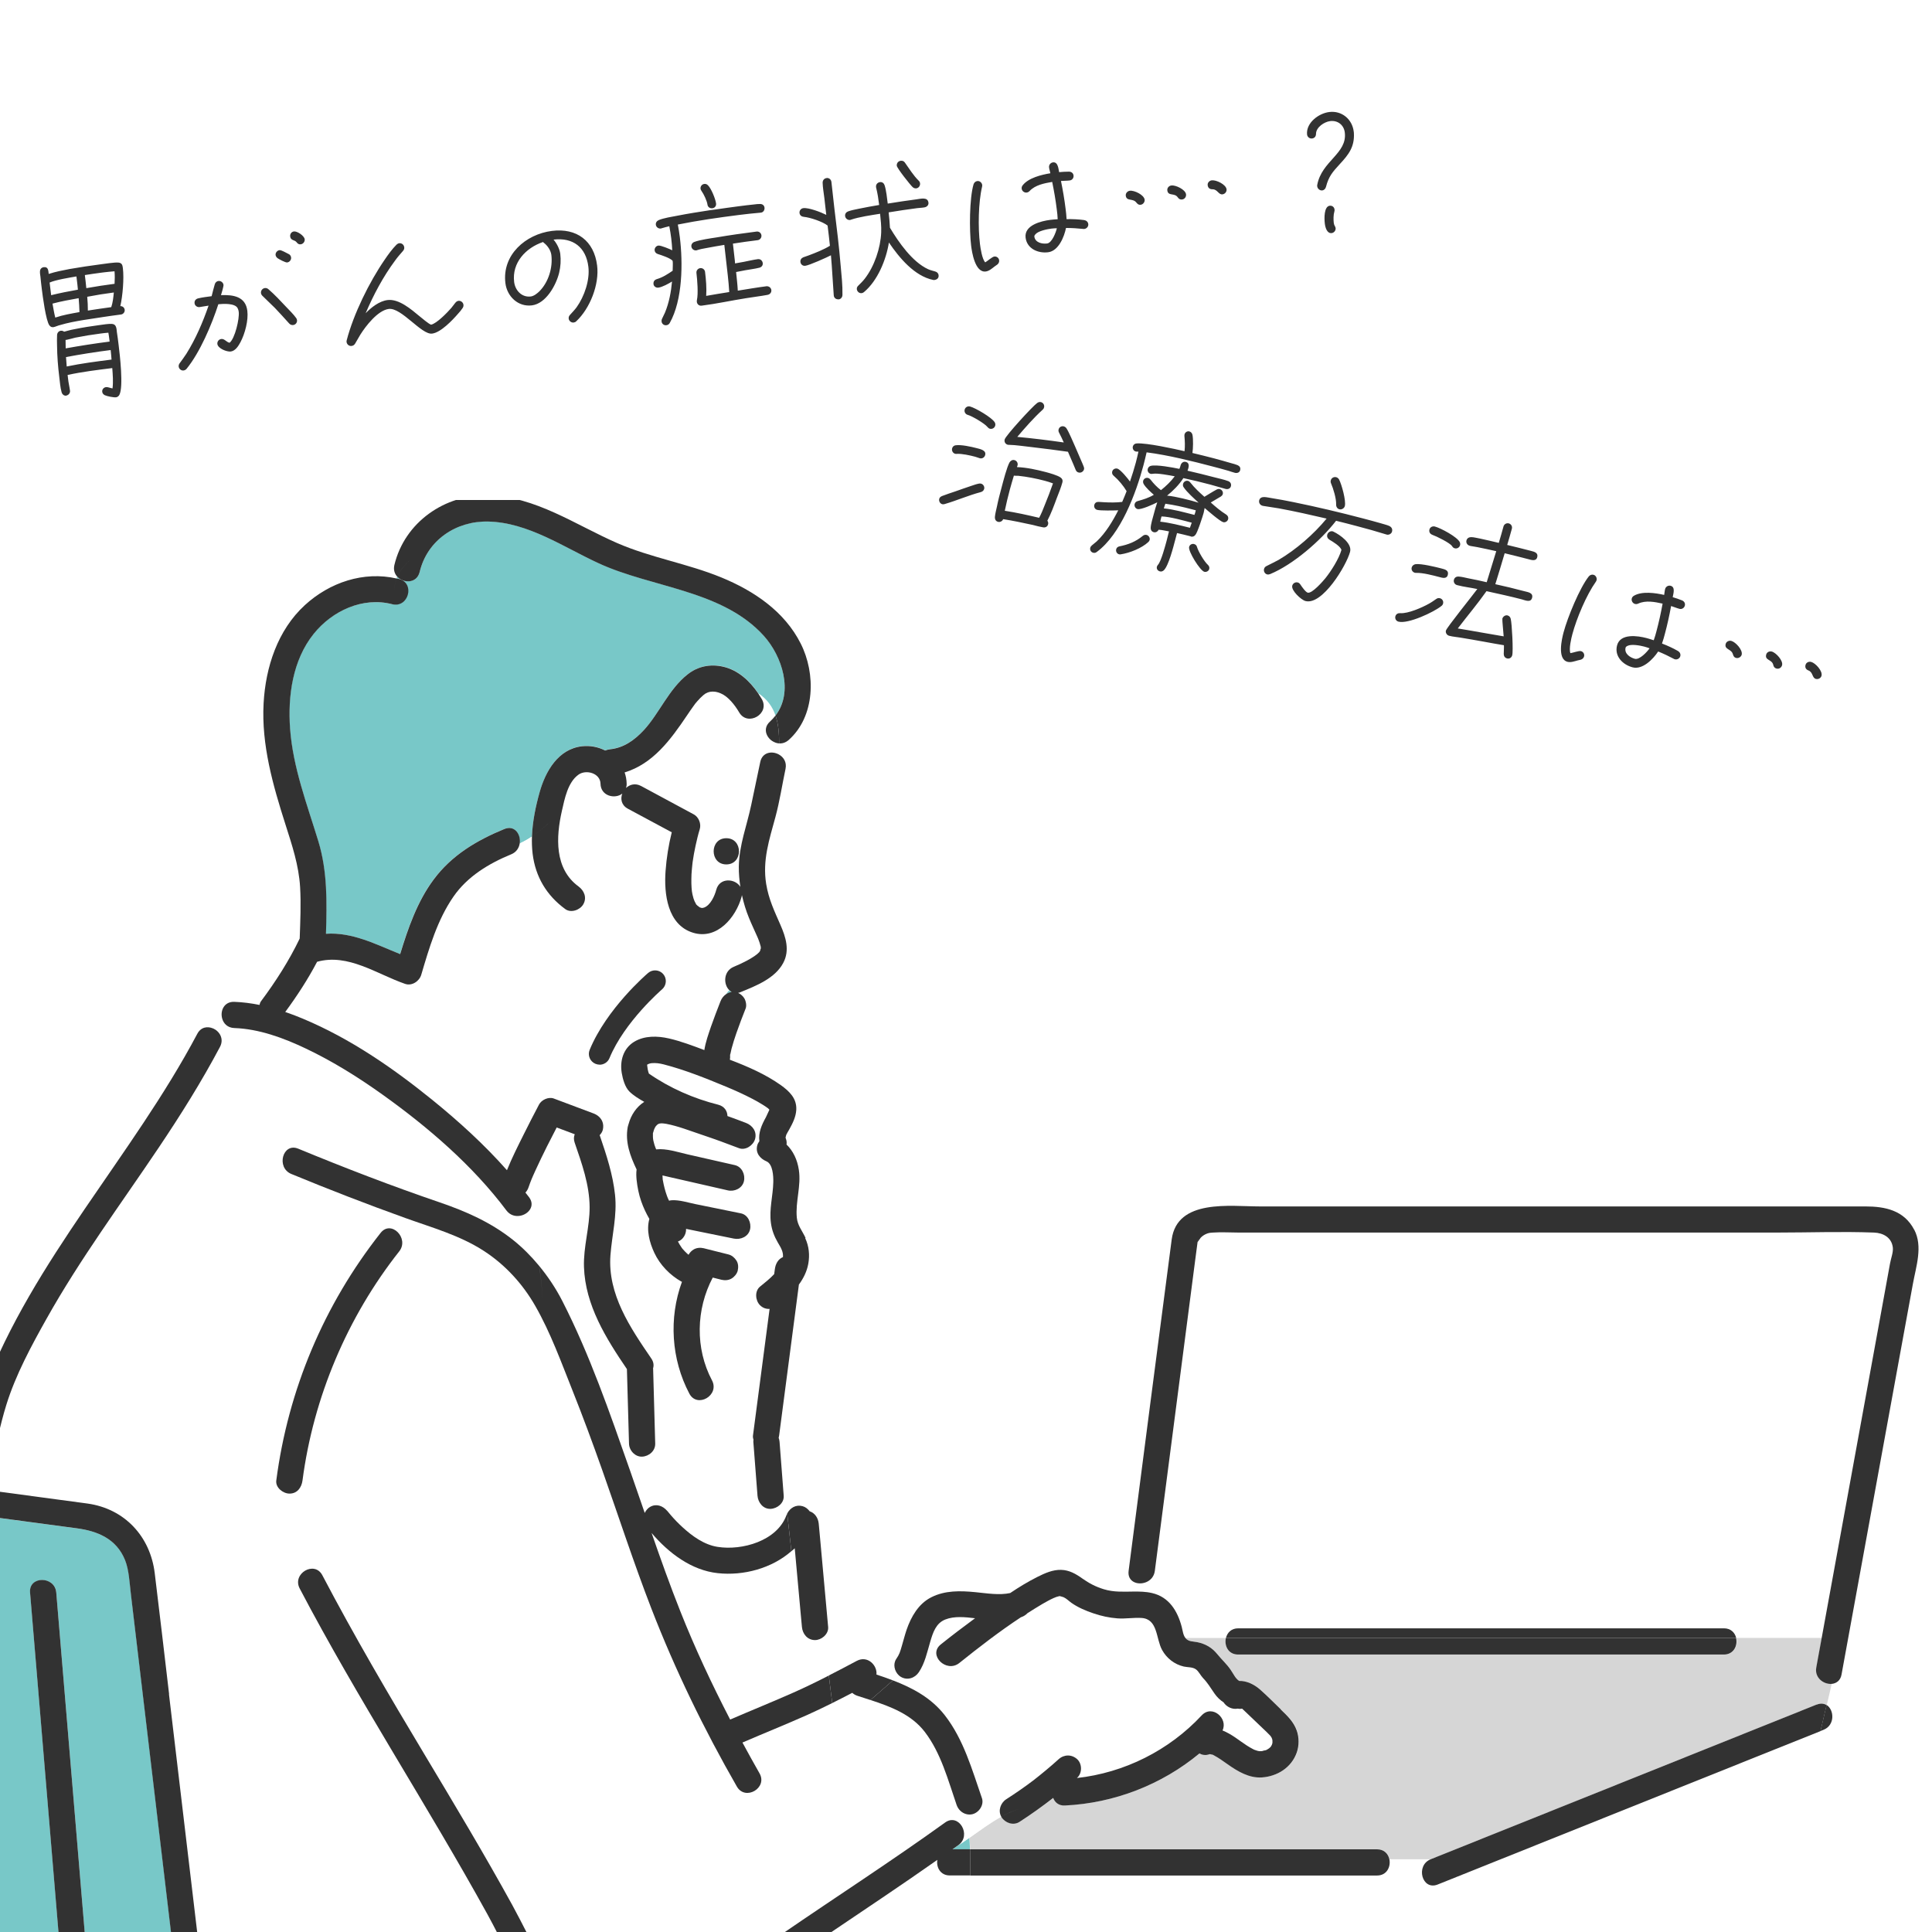 <?xml version="1.0" encoding="utf-8"?>
<svg xmlns="http://www.w3.org/2000/svg" width="155" height="155" viewBox="0 0 155 155" fill="none">
<rect x="0" y="0" width="155" height="155" fill="#808080" stroke="none"/>
<g clip-path="url(#clip0_7291_1580)">
<rect width="155" height="155" fill="white"/>
<path d="M9.858 21.511C9.961 22.345 9.842 23.739 9.653 24.561C9.833 24.55 9.982 24.677 10.004 24.855C10.026 25.034 9.89 25.208 9.711 25.231C8.7 25.36 7.704 25.523 6.695 25.675C6.067 25.779 5.417 25.898 4.799 26.085C4.658 26.116 4.533 26.18 4.393 26.222L4.357 26.226C4.335 26.241 4.311 26.244 4.287 26.247C4.144 26.265 4.054 26.216 3.967 26.107C3.682 25.756 3.418 23.709 3.355 23.197C3.314 22.863 3.273 22.529 3.244 22.195C3.228 22.064 3.199 21.922 3.206 21.788C3.207 21.595 3.323 21.459 3.513 21.434C3.882 21.388 3.876 21.727 3.907 21.977C4.453 21.799 5.02 21.691 5.587 21.582C6.404 21.442 7.234 21.312 8.068 21.206C8.389 21.165 9.172 21.042 9.477 21.063C9.782 21.085 9.827 21.261 9.858 21.511ZM9.518 27.687C9.613 28.461 9.919 31.047 9.575 31.684C9.525 31.775 9.427 31.86 9.32 31.873C9.117 31.899 8.609 31.794 8.417 31.71C8.301 31.652 8.218 31.566 8.202 31.435C8.178 31.244 8.316 31.082 8.506 31.058C8.649 31.039 8.879 31.143 9.027 31.161C9.095 30.632 9.048 30.057 9.007 29.53C7.817 29.681 6.601 29.824 5.424 30.082L5.458 30.356C5.487 30.691 5.575 31.019 5.617 31.352C5.637 31.519 5.513 31.692 5.348 31.725C5.338 31.739 5.326 31.74 5.314 31.742C5.123 31.766 4.985 31.626 4.941 31.462C4.835 31.089 4.804 30.645 4.756 30.252C4.653 29.418 4.585 28.568 4.577 27.723C4.567 27.445 4.567 27.143 4.58 26.863C4.596 26.692 4.712 26.556 4.879 26.535C4.974 26.523 5.075 26.558 5.142 26.61L5.154 26.609C5.237 26.598 5.34 26.549 5.411 26.54C5.609 26.478 5.81 26.441 5.999 26.405C6.66 26.272 7.324 26.164 7.99 26.079C8.3 26.04 8.69 25.966 8.995 25.988C9.166 26.002 9.274 26.097 9.318 26.261C9.357 26.377 9.362 26.521 9.377 26.64C9.432 26.984 9.476 27.342 9.518 27.687ZM9.188 21.765C8.901 21.79 8.626 21.813 8.34 21.849L8.09 21.881C7.662 21.935 7.235 22.002 6.807 22.068C6.85 22.413 6.894 22.771 6.925 23.118C7.682 22.985 8.429 22.866 9.191 22.769C9.211 22.44 9.217 22.1 9.188 21.765ZM9.132 23.466C8.417 23.557 7.706 23.672 6.998 23.81C7.031 24.181 7.053 24.553 7.049 24.916C7.677 24.812 8.296 24.734 8.926 24.641C9.05 24.275 9.095 23.858 9.132 23.466ZM6.132 22.178C5.599 22.27 4.461 22.451 3.98 22.669L4.104 23.682C4.808 23.508 5.529 23.368 6.25 23.24C6.227 22.952 6.192 22.666 6.155 22.369L6.132 22.178ZM6.31 23.922C5.612 24.047 4.902 24.173 4.212 24.358C4.282 24.736 4.341 25.116 4.434 25.479C5.061 25.266 5.725 25.157 6.375 25.038C6.365 24.665 6.344 24.292 6.31 23.922ZM8.794 27.404L8.778 27.273C8.754 27.082 8.73 26.88 8.694 26.691C8.49 26.705 8.276 26.732 8.074 26.758C7.395 26.844 6.708 26.956 6.047 27.088C5.812 27.142 5.58 27.22 5.355 27.261L5.26 27.273L5.27 27.949C6.441 27.739 7.616 27.554 8.794 27.404ZM8.878 28.083C7.687 28.234 6.477 28.424 5.296 28.647L5.352 29.402C6.531 29.155 7.745 29.001 8.948 28.848C8.929 28.597 8.908 28.333 8.878 28.083ZM24.445 19.197C24.468 19.387 24.322 19.575 24.131 19.599C23.977 19.619 23.885 19.558 23.797 19.436C23.638 19.227 23.323 19.315 23.28 18.97C23.257 18.779 23.379 18.594 23.581 18.568C23.843 18.535 24.409 18.911 24.445 19.197ZM23.354 20.654C23.378 20.844 23.232 21.032 23.041 21.056C22.898 21.075 22.393 20.8 22.274 20.718C22.194 20.656 22.123 20.568 22.11 20.461C22.088 20.282 22.234 20.095 22.424 20.07C22.579 20.051 22.985 20.302 23.151 20.377C23.266 20.423 23.34 20.535 23.354 20.654ZM23.829 25.686C23.852 25.877 23.716 26.051 23.526 26.075C23.395 26.092 23.28 26.046 23.196 25.948C22.817 25.524 22.44 25.113 22.051 24.702C21.72 24.369 21.38 24.062 21.049 23.729C20.994 23.675 20.948 23.597 20.938 23.513C20.914 23.323 21.048 23.136 21.251 23.111C21.358 23.097 21.459 23.133 21.541 23.207C22.041 23.639 22.502 24.137 22.96 24.623C23.21 24.882 23.554 25.225 23.759 25.513C23.802 25.568 23.821 25.626 23.829 25.686ZM19.843 24.935C19.937 25.697 19.657 26.761 19.294 27.448C19.137 27.746 18.885 28.153 18.516 28.2C18.195 28.241 17.483 27.957 17.439 27.599C17.415 27.409 17.549 27.222 17.752 27.197C18.014 27.163 18.157 27.447 18.418 27.499C18.848 27.166 19.22 25.57 19.153 25.023C19.141 24.927 19.116 24.822 19.068 24.731C18.859 24.31 17.912 24.37 17.517 24.408C16.992 26.035 16.046 28.272 14.964 29.595C14.9 29.664 14.821 29.71 14.726 29.722C14.535 29.747 14.36 29.599 14.336 29.409C14.325 29.314 14.352 29.238 14.402 29.159C14.589 28.905 14.775 28.652 14.948 28.388C15.696 27.192 16.27 25.861 16.733 24.52C16.495 24.55 16.248 24.605 16.01 24.636C15.819 24.66 15.634 24.526 15.61 24.336C15.585 24.133 15.7 23.986 15.9 23.936C16.229 23.858 16.633 23.807 16.979 23.763C17.061 23.45 17.131 23.138 17.226 22.824C17.268 22.674 17.363 22.565 17.53 22.543C17.72 22.519 17.907 22.665 17.931 22.855C17.945 22.974 17.773 23.541 17.73 23.679C18.704 23.64 19.701 23.779 19.843 24.935ZM37.181 24.448C37.194 24.555 37.168 24.631 37.117 24.71C37.015 24.868 36.878 25.031 36.75 25.168C36.306 25.684 35.364 26.675 34.673 26.763L34.661 26.764C33.816 26.872 32.202 24.658 31.19 24.786C30.309 24.898 29.34 26.159 28.905 26.855C28.753 27.092 28.638 27.337 28.486 27.574C28.414 27.68 28.337 27.738 28.206 27.754C28.004 27.78 27.828 27.633 27.803 27.43C27.799 27.395 27.805 27.346 27.813 27.308C28.363 25.194 29.62 22.639 30.861 20.836C31.137 20.426 31.457 19.986 31.812 19.627C31.878 19.57 31.945 19.525 32.028 19.515C32.23 19.489 32.406 19.636 32.431 19.838C32.445 19.957 32.407 20.035 32.334 20.129C32.111 20.387 31.888 20.633 31.692 20.912C30.738 22.195 29.963 23.66 29.334 25.131C29.784 24.663 30.423 24.158 31.09 24.073C32.007 23.957 32.996 24.823 33.655 25.368C33.843 25.514 34.385 25.989 34.585 26.048C35.045 25.953 35.902 25.058 36.209 24.704C36.326 24.569 36.417 24.424 36.533 24.288C36.608 24.206 36.673 24.15 36.78 24.136C36.971 24.112 37.158 24.257 37.181 24.448ZM47.906 21.306C48.092 22.819 47.337 24.741 46.231 25.777C46.178 25.832 46.097 25.867 46.026 25.876C45.835 25.9 45.648 25.754 45.625 25.564C45.61 25.445 45.647 25.355 45.732 25.26C45.913 25.055 46.096 24.875 46.262 24.648C46.881 23.783 47.335 22.467 47.203 21.395C47.013 19.847 45.982 19.035 44.409 19.223C44.663 19.517 44.9 19.971 44.949 20.364C45.011 20.876 44.978 21.388 44.858 21.887C44.617 22.873 43.807 24.355 42.677 24.499C41.57 24.64 40.678 23.785 40.547 22.714C40.268 20.451 42.168 18.794 44.275 18.526C46.263 18.273 47.661 19.317 47.906 21.306ZM44.234 20.454C44.19 20.097 43.938 19.718 43.657 19.5C43.617 19.468 43.592 19.459 43.574 19.413C42.181 19.881 41.058 21.076 41.249 22.624C41.333 23.303 41.862 23.877 42.589 23.785C42.839 23.753 43.102 23.538 43.275 23.371C44.007 22.637 44.359 21.467 44.234 20.454ZM57.157 16.706C56.943 16.734 56.781 16.597 56.759 16.418C56.722 16.121 56.462 15.573 56.286 15.329C56.242 15.262 56.212 15.218 56.202 15.134C56.18 14.956 56.316 14.781 56.494 14.759C56.625 14.742 56.714 14.779 56.797 14.865C57.057 15.11 57.404 15.961 57.449 16.331C57.47 16.497 57.371 16.679 57.157 16.706ZM56.935 16.868L57.328 16.818C57.993 16.721 58.635 16.628 59.301 16.543C59.694 16.493 60.099 16.441 60.493 16.403C60.648 16.384 60.826 16.361 60.984 16.365C61.166 16.366 61.311 16.469 61.335 16.659C61.358 16.85 61.237 17.047 61.033 17.06L61.01 17.063C60.435 17.112 59.874 17.172 59.303 17.244C57.66 17.453 56.008 17.687 54.38 18.015C54.445 18.346 54.498 18.678 54.541 19.023C54.794 21.084 54.774 24.062 53.732 25.912C53.672 26.016 53.583 26.076 53.464 26.091C53.261 26.117 53.099 25.98 53.076 25.79C53.066 25.706 53.082 25.644 53.111 25.58L53.351 25.077C53.677 24.286 53.838 23.431 53.915 22.586C53.645 22.754 53.136 23.036 52.815 23.077C52.636 23.1 52.452 22.978 52.43 22.799C52.404 22.585 52.508 22.451 52.706 22.389C53.161 22.259 53.575 21.988 53.966 21.721C53.965 21.515 53.998 21.1 53.964 20.923C53.78 20.704 53.062 20.469 52.785 20.383C52.647 20.34 52.539 20.245 52.52 20.09C52.498 19.912 52.632 19.725 52.822 19.701C53.013 19.677 53.765 19.993 53.933 20.08C53.917 19.756 53.891 19.444 53.852 19.123C53.812 18.801 53.759 18.469 53.696 18.151C53.484 18.202 53.285 18.251 53.087 18.313C53.063 18.316 53.041 18.331 53.017 18.334C52.827 18.358 52.641 18.224 52.617 18.034C52.595 17.855 52.7 17.721 52.861 17.652C53.252 17.493 53.904 17.386 54.33 17.308C55.191 17.138 56.057 17.004 56.935 16.868ZM61.882 23.267C61.907 23.469 61.768 23.62 61.579 23.656C61.012 23.765 60.415 23.828 59.847 23.925C58.673 24.11 57.496 24.369 56.317 24.519L56.281 24.523C56.091 24.547 55.929 24.411 55.906 24.22C55.9 24.173 55.906 24.123 55.912 24.074C56.029 23.551 55.941 22.45 55.874 21.902C55.851 21.711 55.986 21.537 56.177 21.512C56.367 21.488 56.541 21.623 56.565 21.814C56.642 22.445 56.699 23.103 56.656 23.738C57.271 23.623 57.888 23.533 58.505 23.43C58.456 22.541 58.335 21.661 58.239 20.779C58.192 20.397 58.158 20.027 58.111 19.646C57.626 19.732 57.139 19.805 56.656 19.903C56.419 19.945 56.159 19.991 55.927 20.069C55.903 20.072 55.892 20.085 55.868 20.088C55.678 20.112 55.492 19.979 55.467 19.776C55.447 19.609 55.55 19.463 55.712 19.406C56.163 19.24 56.995 19.122 57.482 19.048C58.547 18.864 59.629 18.715 60.7 18.578C60.891 18.554 61.065 18.689 61.088 18.88C61.111 19.071 60.976 19.245 60.785 19.269C60.119 19.354 59.464 19.437 58.8 19.546C58.847 19.927 58.884 20.322 58.931 20.703C58.948 20.846 58.966 20.988 58.971 21.133L59.669 21.008C60.023 20.939 60.458 20.835 60.803 20.791C61.006 20.765 61.169 20.914 61.193 21.105C61.216 21.295 61.1 21.431 60.924 21.477C60.561 21.572 60.167 21.61 59.789 21.682L59.056 21.824C59.106 22.326 59.166 22.814 59.192 23.319C59.951 23.198 60.72 23.064 61.482 22.967C61.673 22.943 61.858 23.076 61.882 23.267ZM73.814 14.71C73.837 14.9 73.703 15.087 73.513 15.111C73.405 15.124 73.304 15.089 73.223 15.015C73.032 14.845 71.973 13.504 71.948 13.302C71.923 13.099 72.059 12.925 72.261 12.899C72.392 12.882 72.518 12.927 72.593 13.038C72.943 13.526 73.276 14.076 73.703 14.494C73.771 14.558 73.804 14.626 73.814 14.71ZM75.301 22.081C75.329 22.307 75.176 22.436 74.961 22.463C74.938 22.466 74.902 22.47 74.877 22.461C73.364 22.158 72.128 20.658 71.315 19.455C71.098 20.837 70.41 22.521 69.314 23.435C69.259 23.478 69.202 23.509 69.131 23.519C68.94 23.543 68.765 23.396 68.742 23.205C68.727 23.086 68.776 22.995 68.863 22.912C69.046 22.731 69.219 22.564 69.375 22.363C70.148 21.369 70.644 19.903 70.696 18.65C70.719 18.151 70.656 17.639 70.608 17.149C69.92 17.261 68.922 17.4 68.261 17.629C68.237 17.632 68.227 17.646 68.203 17.649C68.012 17.673 67.825 17.527 67.802 17.337C67.778 17.146 67.895 17.011 68.057 16.954C68.311 16.861 68.62 16.809 68.878 16.752C69.432 16.634 69.977 16.54 70.533 16.445C70.476 15.981 70.406 15.506 70.289 15.049L70.283 15.001C70.258 14.799 70.407 14.635 70.598 14.611C70.776 14.588 70.91 14.692 70.966 14.854C71.096 15.225 71.171 15.929 71.221 16.334C71.992 16.211 72.763 16.089 73.536 15.991C73.858 15.95 74.429 15.78 74.488 16.257C74.513 16.459 74.361 16.6 74.172 16.636C73.983 16.672 73.778 16.674 73.575 16.7C72.813 16.796 72.054 16.917 71.295 17.038C71.345 17.443 71.373 17.863 71.399 18.271C72.099 19.44 73.186 21.007 74.456 21.596C74.647 21.68 74.821 21.718 75.022 21.778C75.172 21.819 75.281 21.914 75.301 22.081ZM66.703 14.598C66.791 15.312 66.856 16.042 66.944 16.756C67.132 18.281 67.318 19.794 67.446 21.326C67.515 22.079 67.604 22.902 67.588 23.654C67.586 23.836 67.473 23.995 67.282 24.02C67.27 24.021 67.258 24.023 67.245 24.012C67.065 24.023 66.903 23.887 66.893 23.706L66.888 23.671C66.806 22.605 66.76 21.546 66.665 20.481C66.324 20.658 64.938 21.282 64.605 21.324C64.403 21.35 64.241 21.213 64.217 21.022C64.195 20.844 64.288 20.711 64.448 20.642L64.877 20.491C65.455 20.272 66.055 20.039 66.583 19.718C66.529 19.18 66.462 18.632 66.396 18.096C66.007 17.783 64.985 17.441 64.484 17.396C64.313 17.381 64.168 17.279 64.144 17.088C64.121 16.898 64.256 16.723 64.447 16.699C64.887 16.643 65.891 17.035 66.29 17.239C66.235 16.786 66.191 16.332 66.135 15.879C66.087 15.486 66.009 15.049 65.998 14.663C65.997 14.458 66.123 14.308 66.326 14.283C66.516 14.258 66.68 14.407 66.703 14.598ZM87.31 17.977C87.333 18.168 87.186 18.344 86.995 18.368C86.972 18.371 86.936 18.376 86.91 18.367C86.445 18.317 85.994 18.29 85.523 18.289C85.38 18.997 84.927 20.131 84.094 20.237C83.284 20.34 82.391 19.958 82.281 19.064C82.158 18.064 83.532 17.732 84.258 17.64C84.46 17.614 84.652 17.602 84.856 17.588C84.849 17.335 84.817 17.073 84.786 16.823C84.694 16.072 84.566 15.326 84.415 14.595C83.787 14.7 83.055 14.841 82.606 15.321C82.542 15.39 82.463 15.436 82.368 15.448C82.178 15.473 81.99 15.327 81.967 15.137C81.955 15.041 81.981 14.953 82.043 14.873C82.501 14.27 83.57 14.014 84.269 13.9C84.238 13.747 84.182 13.585 84.163 13.43C84.139 13.239 84.274 13.053 84.476 13.027C84.881 12.976 84.912 13.528 84.972 13.811C85.235 13.79 85.498 13.768 85.764 13.771C85.946 13.772 86.105 13.885 86.128 14.075C86.153 14.278 86.018 14.452 85.827 14.476C85.601 14.505 85.347 14.501 85.119 14.518C85.271 15.261 85.399 16.007 85.491 16.757C85.525 17.031 85.559 17.305 85.569 17.582C86.027 17.572 86.525 17.593 86.98 17.656C87.153 17.683 87.288 17.799 87.31 17.977ZM80.159 20.883C80.175 21.014 80.119 21.142 80.008 21.228C79.943 21.285 79.862 21.319 79.797 21.376C79.587 21.536 79.359 21.746 79.085 21.781C78.228 21.89 77.977 20.241 77.911 19.705C77.76 18.478 77.772 15.924 78.104 14.793C78.147 14.655 78.255 14.544 78.41 14.524C78.6 14.5 78.777 14.659 78.799 14.838C78.805 14.886 78.799 14.935 78.791 14.972C78.488 16.244 78.459 18.268 78.62 19.578C78.663 19.924 78.794 20.79 79.043 21.049C79.235 20.939 79.593 20.604 79.772 20.581C79.962 20.557 80.136 20.692 80.159 20.883ZM84.788 18.31C84.643 18.316 84.487 18.324 84.344 18.342C84.011 18.385 83.303 18.523 83.07 18.795C83.028 18.848 82.975 18.904 82.983 18.975C83.043 19.463 83.603 19.586 84.007 19.534C84.4 19.484 84.719 18.633 84.788 18.31ZM98.404 15.188C98.428 15.378 98.281 15.566 98.079 15.592C97.758 15.633 97.678 15.183 97.279 15.186C97.062 15.189 96.917 15.086 96.889 14.86C96.864 14.658 97.025 14.492 97.215 14.468C97.572 14.422 98.356 14.795 98.404 15.188ZM95.153 15.589C95.178 15.791 95.043 15.978 94.841 16.004C94.674 16.025 94.569 15.954 94.48 15.82C94.217 15.454 93.711 15.76 93.651 15.272C93.626 15.069 93.787 14.904 93.977 14.88C94.323 14.836 95.106 15.208 95.153 15.589ZM91.833 16.023C91.855 16.202 91.71 16.402 91.52 16.426C91.341 16.449 91.258 16.362 91.159 16.242C90.886 15.89 90.376 16.172 90.318 15.696C90.294 15.505 90.454 15.328 90.644 15.303C91.001 15.258 91.785 15.63 91.833 16.023ZM108.606 10.552L108.619 10.659C108.686 11.788 108.194 12.407 107.468 13.188C106.903 13.805 106.596 14.158 106.383 14.984C106.341 15.134 106.247 15.255 106.08 15.276C105.89 15.3 105.701 15.143 105.678 14.952C105.673 14.917 105.669 14.881 105.677 14.844C106.031 12.912 108.099 12.322 107.89 10.631C107.816 10.023 107.321 9.639 106.714 9.716C106.238 9.776 105.59 10.21 105.581 10.731C105.581 10.925 105.48 11.082 105.265 11.11C105.063 11.136 104.888 10.988 104.864 10.798L104.861 10.774C104.784 9.852 105.791 9.095 106.636 8.988C107.648 8.859 108.485 9.563 108.606 10.552ZM107.067 16.808C107.074 16.867 107.07 16.929 107.052 16.979C106.974 17.231 106.973 17.618 107.005 17.88C107.035 18.119 107.136 18.154 107.153 18.297C107.177 18.488 107.031 18.675 106.84 18.7C106.459 18.748 106.325 18.245 106.288 17.947C106.231 17.483 106.227 16.564 106.679 16.506C106.87 16.482 107.042 16.605 107.067 16.808Z" fill="#323232"/>
<path d="M86.965 37.661C86.918 37.835 86.724 37.958 86.538 37.909C86.422 37.879 86.362 37.825 86.306 37.711L86.109 37.238L85.68 36.244C84.735 36.107 83.772 35.99 82.822 35.876C82.205 35.813 81.54 35.7 80.922 35.686C80.896 35.692 80.873 35.686 80.849 35.68C80.652 35.628 80.553 35.44 80.603 35.255C80.686 34.942 82.86 32.573 83.211 32.331C83.302 32.268 83.399 32.231 83.515 32.262C83.701 32.31 83.811 32.501 83.762 32.686C83.74 32.768 83.716 32.811 83.651 32.868C82.912 33.542 82.264 34.29 81.614 35.05C82.862 35.167 84.101 35.319 85.345 35.498C85.23 35.232 85.1 34.974 84.97 34.717C84.919 34.629 84.906 34.539 84.931 34.446C84.98 34.26 85.168 34.161 85.343 34.207C85.435 34.231 85.507 34.287 85.561 34.364C85.772 34.692 86.089 35.458 86.26 35.838L86.743 36.958C86.81 37.124 86.892 37.283 86.948 37.446C86.976 37.528 86.987 37.58 86.965 37.661ZM85.235 38.695C85.123 39.113 84.948 39.538 84.79 39.943C84.561 40.565 84.332 41.188 84.026 41.777C84.091 41.856 84.113 41.961 84.085 42.066C84.032 42.263 83.862 42.342 83.673 42.305C83.4 42.258 83.133 42.187 82.866 42.117C82.079 41.947 81.281 41.774 80.482 41.651C80.412 41.819 80.239 41.909 80.065 41.864C79.891 41.818 79.809 41.66 79.817 41.488C79.842 41.209 79.92 40.92 79.979 40.65C80.087 40.108 80.23 39.574 80.376 39.029C80.493 38.589 80.78 37.473 80.993 37.095C81.079 36.956 81.226 36.871 81.389 36.914C81.575 36.962 81.685 37.153 81.635 37.338C81.623 37.385 81.599 37.428 81.587 37.474C82.361 37.505 83.16 37.678 83.902 37.873C84.192 37.949 84.851 38.135 85.09 38.31C85.225 38.407 85.278 38.533 85.235 38.695ZM79.843 34.149C79.793 34.334 79.602 34.446 79.416 34.397C79.323 34.372 79.266 34.307 79.209 34.243C78.995 33.975 77.976 33.372 77.639 33.284C77.454 33.235 77.343 33.044 77.393 32.859C77.442 32.674 77.634 32.563 77.819 32.611C78.26 32.727 79.571 33.494 79.803 33.878C79.854 33.966 79.868 34.056 79.843 34.149ZM79.038 36.506C78.986 36.703 78.794 36.814 78.609 36.765C78.481 36.731 78.36 36.675 78.232 36.641C77.826 36.534 77.17 36.386 76.753 36.413C76.715 36.416 76.665 36.415 76.63 36.406C76.445 36.357 76.337 36.155 76.387 35.969C76.424 35.83 76.536 35.736 76.677 35.723C77.103 35.661 77.913 35.837 78.342 35.95C78.609 36.021 79.144 36.112 79.038 36.506ZM78.957 39.227C78.922 39.354 78.825 39.44 78.69 39.479C77.701 39.74 76.771 40.153 75.787 40.44C75.72 40.459 75.656 40.467 75.598 40.452C75.412 40.403 75.305 40.201 75.354 40.016C75.385 39.9 75.477 39.837 75.588 39.792C75.934 39.66 76.288 39.542 76.643 39.424C77.068 39.276 77.481 39.124 77.903 38.987C78.119 38.919 78.342 38.829 78.55 38.797C78.602 38.786 78.652 38.787 78.71 38.802C78.884 38.848 79.006 39.041 78.957 39.227ZM84.479 38.782C84.265 38.7 84.036 38.628 83.815 38.57C83.131 38.389 82.399 38.246 81.686 38.171C81.575 38.166 81.473 38.177 81.377 38.164L81.343 38.155C81.232 38.523 81.121 38.891 81.022 39.261C80.87 39.83 80.729 40.401 80.612 40.978C81.542 41.123 82.457 41.327 83.368 41.542C83.542 41.215 83.685 40.868 83.813 40.53C84.055 39.948 84.271 39.372 84.479 38.782ZM98.531 41.649C98.485 41.823 98.305 41.937 98.131 41.891C97.876 41.824 96.867 40.95 96.646 40.755L96.643 40.767C96.612 40.883 96.601 41.017 96.567 41.144C96.505 41.376 96.041 42.83 95.894 42.915L95.891 42.927C95.814 43.031 95.676 43.081 95.549 43.048C95.54 43.033 95.517 43.027 95.505 43.024C95.145 42.929 94.794 42.849 94.431 42.766L94.279 43.334C94.143 43.844 93.754 45.392 93.372 45.751C93.289 45.828 93.178 45.873 93.062 45.843C92.876 45.794 92.768 45.641 92.817 45.456C92.836 45.386 92.869 45.358 92.907 45.306C93.16 45.012 93.485 43.795 93.594 43.389C93.662 43.134 93.716 42.888 93.784 42.633C93.511 42.586 93.232 42.512 92.95 42.5C92.886 42.645 92.725 42.739 92.562 42.696C92.4 42.653 92.311 42.518 92.317 42.358C92.322 42.062 92.484 41.546 92.562 41.257C92.649 40.932 92.733 40.619 92.843 40.3C92.555 40.448 91.548 40.915 91.258 40.839C91.084 40.793 90.985 40.606 91.031 40.432C91.065 40.304 91.16 40.23 91.28 40.199C91.736 40.071 92.155 39.946 92.57 39.695C92.317 39.48 91.938 39.132 91.765 38.85C91.714 38.763 91.689 38.669 91.714 38.576C91.76 38.403 91.937 38.3 92.111 38.346C92.192 38.367 92.252 38.42 92.31 38.485C92.549 38.796 92.83 39.093 93.141 39.324C93.551 38.998 93.936 38.628 94.246 38.213C93.88 38.141 92.84 37.942 92.486 38.01C92.422 38.018 92.381 38.032 92.311 38.014C92.137 37.968 92.035 37.792 92.082 37.618C92.113 37.503 92.199 37.413 92.307 37.38C92.752 37.249 94.146 37.517 94.617 37.616C94.668 37.517 94.689 37.436 94.717 37.332C94.767 37.146 94.93 37.003 95.138 37.058C95.487 37.15 95.361 37.526 95.273 37.763C95.987 37.927 96.698 38.101 97.406 38.288C97.731 38.373 98.236 38.481 98.54 38.599C98.719 38.671 98.801 38.829 98.752 39.014C98.702 39.2 98.508 39.273 98.335 39.227C97.928 39.12 97.528 38.99 97.111 38.88C96.391 38.691 95.668 38.513 94.94 38.358C94.599 38.889 94.122 39.371 93.632 39.764C94.348 39.828 95.462 40.121 96.163 40.331C95.805 40.001 95.222 39.487 94.957 39.083C94.903 39.006 94.89 38.916 94.918 38.812C94.961 38.649 95.141 38.535 95.315 38.581C95.396 38.602 95.445 38.653 95.502 38.717C95.836 39.14 96.224 39.503 96.626 39.857C96.949 39.669 97.282 39.446 97.614 39.273C97.699 39.233 97.778 39.217 97.859 39.238C98.033 39.284 98.147 39.463 98.101 39.637C98.076 39.73 98.025 39.778 97.949 39.833L97.137 40.314C97.528 40.665 97.933 41.007 98.38 41.286C98.507 41.369 98.569 41.51 98.531 41.649ZM97.013 45.654C96.969 45.816 96.781 45.916 96.619 45.873C96.282 45.785 95.308 44.225 95.401 43.877C95.448 43.703 95.624 43.601 95.798 43.647C95.926 43.681 96.003 43.763 96.033 43.883C96.144 44.259 96.615 45.053 96.904 45.315C97.005 45.404 97.047 45.527 97.013 45.654ZM99.492 37.732C99.442 37.918 99.24 37.976 99.078 37.934C98.904 37.888 98.733 37.83 98.562 37.773C98.159 37.654 97.753 37.548 97.347 37.441C95.652 36.995 93.72 36.511 91.99 36.291C91.908 36.642 91.83 36.981 91.737 37.329C91.135 39.578 89.919 42.869 87.988 44.284C87.909 44.35 87.803 44.372 87.699 44.344C87.525 44.299 87.423 44.123 87.469 43.949C87.491 43.868 87.53 43.816 87.595 43.759L87.993 43.429C88.709 42.749 89.269 41.817 89.715 40.941C89.388 40.955 88.301 40.979 88.022 40.906C87.848 40.86 87.746 40.684 87.793 40.51C87.839 40.336 87.972 40.259 88.144 40.267C88.281 40.266 88.423 40.291 88.571 40.293C89.049 40.319 89.544 40.326 90.031 40.268C90.159 39.979 90.271 39.698 90.386 39.406C90.12 38.963 89.754 38.52 89.36 38.18C89.248 38.089 89.192 37.975 89.232 37.824C89.278 37.65 89.466 37.551 89.641 37.596C89.896 37.664 90.493 38.404 90.655 38.633C90.826 38.132 90.989 37.616 91.126 37.106C91.203 36.816 91.269 36.524 91.335 36.231C91.259 36.236 91.183 36.24 91.114 36.222C90.94 36.176 90.841 35.989 90.887 35.815C90.928 35.664 91.048 35.584 91.2 35.575C91.985 35.521 94.214 36.008 95.033 36.199C95.077 35.801 95.063 35.388 95.023 34.98C95.024 34.931 95.022 34.893 95.034 34.847C95.081 34.673 95.257 34.57 95.42 34.613C95.559 34.65 95.642 34.758 95.669 34.89C95.739 35.231 95.721 35.995 95.666 36.341C96.249 36.482 96.821 36.62 97.401 36.773C97.865 36.895 98.326 37.029 98.787 37.162C98.95 37.205 99.135 37.254 99.292 37.32C99.468 37.404 99.545 37.535 99.492 37.732ZM92.231 43.328C92.216 43.386 92.177 43.438 92.127 43.487C91.597 43.981 90.638 44.361 89.926 44.471C89.873 44.482 89.823 44.482 89.777 44.469C89.603 44.424 89.504 44.236 89.551 44.062C89.585 43.935 89.679 43.861 89.811 43.833C90.533 43.688 91.116 43.457 91.689 42.987C91.769 42.921 91.877 42.888 91.993 42.918C92.167 42.964 92.278 43.155 92.231 43.328ZM95.938 40.941L95.59 40.85C94.905 40.67 94.214 40.513 93.519 40.417L93.496 40.41C93.451 40.535 93.405 40.659 93.371 40.787C94.194 40.867 95.023 41.11 95.827 41.309C95.867 41.208 95.895 41.104 95.919 41.011L95.938 40.941ZM95.61 41.935C94.972 41.767 93.853 41.447 93.186 41.433L93.158 41.537C93.13 41.642 93.102 41.746 93.085 41.853C93.882 41.939 94.683 42.15 95.464 42.343L95.61 41.935ZM107.892 40.601C107.842 40.786 107.636 40.906 107.451 40.857C107.277 40.811 107.186 40.638 107.195 40.467C107.217 40.014 106.965 39.19 106.788 38.784C106.749 38.699 106.744 38.623 106.769 38.531C106.818 38.345 107.01 38.234 107.207 38.286C107.3 38.311 107.38 38.382 107.431 38.469C107.638 38.859 108.004 40.184 107.892 40.601ZM111.678 42.652C111.632 42.826 111.414 42.943 111.243 42.885L111.22 42.879C110.44 42.636 109.666 42.42 108.877 42.213C108.32 42.066 107.751 41.916 107.191 41.781C105.974 43.359 103.755 45.294 101.898 46.059C101.816 46.087 101.737 46.103 101.656 46.082C101.47 46.033 101.363 45.831 101.412 45.646C101.443 45.53 101.511 45.461 101.611 45.413C101.929 45.248 102.254 45.098 102.575 44.922C103.975 44.099 105.399 42.861 106.431 41.606C105.168 41.311 103.891 41.024 102.613 40.787C102.185 40.712 101.752 40.66 101.325 40.585L101.279 40.573C101.093 40.524 100.971 40.33 101.024 40.133C101.073 39.948 101.229 39.877 101.415 39.877C101.613 39.879 101.845 39.94 102.037 39.966C102.61 40.054 103.176 40.166 103.754 40.281C105.639 40.665 107.508 41.108 109.365 41.596C109.84 41.722 110.316 41.847 110.777 41.981C110.983 42.047 111.276 42.112 111.464 42.199C111.649 42.297 111.734 42.444 111.678 42.652ZM108.313 44.273C108.022 45.363 106.094 48.578 104.736 48.22C104.388 48.129 103.572 47.368 103.675 46.986C103.724 46.8 103.919 46.678 104.116 46.73C104.22 46.757 104.278 46.822 104.34 46.913C104.437 47.062 104.742 47.502 104.916 47.548C105.264 47.64 106.146 46.618 106.33 46.394C106.797 45.81 107.419 44.832 107.622 44.116C107.528 43.818 106.94 43.465 106.671 43.307C106.521 43.218 106.436 43.072 106.483 42.898C106.535 42.701 106.741 42.581 106.927 42.63C106.95 42.636 106.97 42.654 106.993 42.66C107.511 42.908 108.493 43.601 108.313 44.273ZM122.915 47.967C122.806 48.373 122.355 48.155 122.1 48.088C121.16 47.84 120.207 47.639 119.258 47.427C118.536 48.453 117.72 49.416 116.955 50.419C118.181 50.617 119.41 50.854 120.636 51.053C120.627 50.852 120.509 49.716 120.531 49.635C120.577 49.461 120.774 49.327 120.948 49.373C121.099 49.413 121.179 49.533 121.206 49.664C121.299 50.061 121.415 52.226 121.322 52.573C121.269 52.77 121.093 52.873 120.907 52.824C120.733 52.778 120.645 52.643 120.642 52.469C120.643 52.233 120.667 52.004 120.656 51.765C120.122 51.674 119.599 51.586 119.067 51.484C118.428 51.365 117.786 51.258 117.144 51.151C116.859 51.101 116.565 51.086 116.287 51.012L116.252 51.003C116.078 50.957 115.956 50.764 116.002 50.59C116.067 50.346 118.148 47.767 118.521 47.257C117.992 47.143 117.448 47.087 116.926 46.949L116.891 46.94C116.706 46.891 116.595 46.701 116.645 46.515C116.694 46.33 116.841 46.245 117.025 46.256C117.269 46.27 117.548 46.344 117.795 46.396C118.291 46.49 118.785 46.595 119.275 46.711L120.041 44.22C119.536 44.112 119.022 43.989 118.514 43.893L117.979 43.802L117.91 43.783C117.724 43.734 117.599 43.553 117.652 43.356C117.698 43.182 117.845 43.096 118.02 43.093C118.244 43.09 118.52 43.175 118.746 43.209C119.252 43.318 119.742 43.434 120.244 43.554C120.374 43.117 120.503 42.679 120.621 42.239C120.671 42.053 120.862 41.942 121.047 41.991C121.233 42.04 121.344 42.23 121.294 42.416C121.176 42.856 121.05 43.282 120.92 43.72C121.562 43.876 122.192 44.029 122.83 44.197C123.085 44.264 123.425 44.342 123.329 44.701C123.233 45.06 122.859 44.925 122.615 44.861C121.989 44.696 121.347 44.539 120.717 44.386C120.471 45.214 120.224 46.043 119.966 46.868C120.742 47.035 121.522 47.228 122.288 47.43C122.578 47.506 123.026 47.55 122.915 47.967ZM117.138 43.742C117.089 43.927 116.898 44.038 116.712 43.989C116.596 43.959 116.55 43.897 116.488 43.806C116.32 43.551 115.233 43.017 114.914 42.908C114.723 42.833 114.63 42.672 114.682 42.475C114.732 42.289 114.932 42.193 115.117 42.242C115.581 42.364 116.919 43.076 117.116 43.5C117.147 43.57 117.16 43.661 117.138 43.742ZM116.153 46.125C116.06 46.473 115.706 46.355 115.474 46.294C114.94 46.154 114.174 45.952 113.638 45.96C113.6 45.962 113.551 45.962 113.516 45.953C113.33 45.904 113.205 45.722 113.258 45.525C113.295 45.386 113.422 45.282 113.577 45.261C114.026 45.206 115.193 45.488 115.657 45.61C115.924 45.681 116.252 45.754 116.153 46.125ZM115.775 48.421C115.753 48.502 115.711 48.565 115.649 48.611C115.044 49.109 112.971 50.078 112.194 49.873C112.008 49.824 111.898 49.634 111.947 49.448C111.997 49.263 112.156 49.181 112.339 49.192C112.959 49.243 114.1 48.737 114.627 48.441C114.844 48.325 115.03 48.187 115.227 48.053C115.319 47.99 115.412 47.965 115.528 47.996C115.714 48.045 115.824 48.235 115.775 48.421ZM134.805 52.648C134.755 52.833 134.552 52.941 134.367 52.892C134.344 52.886 134.309 52.877 134.289 52.859C133.876 52.639 133.468 52.445 133.031 52.267C132.634 52.87 131.789 53.752 130.977 53.538C130.187 53.331 129.502 52.642 129.735 51.772C129.995 50.798 131.393 51.005 132.101 51.191C132.299 51.243 132.481 51.304 132.675 51.367C132.764 51.13 132.832 50.875 132.897 50.632C133.092 49.901 133.253 49.162 133.387 48.428C132.766 48.289 132.034 48.146 131.438 48.423C131.353 48.463 131.262 48.477 131.17 48.452C130.984 48.403 130.865 48.198 130.914 48.013C130.939 47.92 130.996 47.848 131.084 47.797C131.734 47.41 132.821 47.572 133.512 47.729C133.541 47.575 133.549 47.403 133.59 47.253C133.639 47.067 133.834 46.945 134.031 46.996C134.425 47.1 134.248 47.624 134.197 47.909C134.449 47.987 134.701 48.066 134.947 48.168C135.115 48.237 135.22 48.401 135.171 48.587C135.118 48.784 134.927 48.895 134.741 48.846C134.521 48.788 134.286 48.689 134.069 48.62C133.931 49.365 133.771 50.105 133.575 50.835C133.504 51.102 133.433 51.368 133.338 51.629C133.767 51.791 134.221 51.998 134.619 52.227C134.769 52.316 134.851 52.474 134.805 52.648ZM127.087 52.664C127.052 52.791 126.952 52.889 126.817 52.928C126.735 52.956 126.648 52.958 126.566 52.986C126.311 53.055 126.021 53.165 125.754 53.095C124.918 52.875 125.303 51.251 125.443 50.729C125.762 49.535 126.73 47.172 127.461 46.248C127.553 46.136 127.694 46.073 127.845 46.113C128.031 46.162 128.135 46.375 128.089 46.549C128.076 46.596 128.052 46.639 128.031 46.671C127.274 47.737 126.489 49.603 126.148 50.878C126.058 51.214 125.855 52.066 125.99 52.4C126.209 52.37 126.666 52.193 126.84 52.239C127.026 52.288 127.136 52.478 127.087 52.664ZM132.341 52.012C132.205 51.963 132.058 51.912 131.918 51.875C131.593 51.79 130.885 51.653 130.567 51.818C130.509 51.852 130.438 51.883 130.42 51.953C130.292 52.428 130.765 52.751 131.16 52.855C131.542 52.955 132.156 52.286 132.341 52.012ZM146.136 54.215C146.087 54.401 145.881 54.52 145.684 54.468C145.37 54.386 145.465 53.939 145.094 53.792C144.892 53.714 144.795 53.565 144.854 53.344C144.907 53.147 145.118 53.054 145.304 53.103C145.652 53.194 146.239 53.833 146.136 54.215ZM142.971 53.37C142.919 53.567 142.724 53.69 142.527 53.638C142.365 53.595 142.294 53.489 142.261 53.332C142.155 52.894 141.57 52.989 141.698 52.514C141.75 52.316 141.962 52.223 142.147 52.272C142.484 52.361 143.071 52.999 142.971 53.37ZM139.731 52.529C139.684 52.703 139.475 52.834 139.289 52.786C139.115 52.74 139.071 52.629 139.023 52.48C138.902 52.051 138.324 52.122 138.448 51.658C138.498 51.473 138.712 51.368 138.898 51.417C139.246 51.508 139.833 52.147 139.731 52.529Z" fill="#323232"/>
<g clip-path="url(#clip1_7291_1580)">
<path d="M97.302 140.771C97.265 140.755 97.238 140.739 97.232 140.744C97.232 140.744 97.265 140.76 97.302 140.771Z" fill="#78C8C8"/>
<path d="M58.572 84.681C58.567 84.719 58.561 84.757 58.556 84.794C58.561 84.757 58.572 84.724 58.578 84.697C58.578 84.686 58.578 84.681 58.578 84.67C58.578 84.67 58.578 84.676 58.578 84.681H58.572Z" fill="#78C8C8"/>
<path d="M58.573 84.654C58.573 84.654 58.573 84.671 58.573 84.676C58.573 84.649 58.584 84.627 58.589 84.601C58.605 84.504 58.578 84.59 58.573 84.654Z" fill="#78C8C8"/>
<path d="M4.514 127.763C5.279 136.911 6.045 146.059 6.81 155.207H13.75C12.882 147.887 12.014 140.566 11.146 133.246C10.935 131.461 10.72 129.672 10.509 127.887C10.396 126.955 10.369 125.974 10.046 125.176C9.35 123.446 7.819 122.836 6.19 122.621C4.724 122.427 3.263 122.227 1.796 122.033C-7.225 120.82 -16.245 119.613 -25.26 118.4C-26.026 118.298 -27.147 117.974 -27.913 118.206C-29.39 118.653 -29.115 120.141 -29.013 121.306C-28.679 125.16 -28.344 129.014 -28.005 132.868C-27.358 140.318 -26.711 147.763 -26.058 155.213H4.713C3.947 146.065 3.182 136.917 2.416 127.769C2.303 126.416 4.406 126.432 4.519 127.769L4.514 127.763Z" fill="#78C8C8"/>
<path d="M76.748 148.135C76.64 148.21 76.527 148.286 76.419 148.366H77.821C77.81 148.059 77.794 147.752 77.773 147.439C77.433 147.676 77.093 147.914 76.748 148.135Z" fill="#78C8C8"/>
<path d="M138.307 132.739H99.335C98.531 132.739 98.208 132.006 98.359 131.402H95.102C95.102 131.402 95.102 131.413 95.113 131.418C95.361 131.72 95.701 131.677 96.057 131.747C96.72 131.882 97.248 132.183 97.669 132.712C98.025 133.154 98.445 133.52 98.758 133.995C99.001 134.367 99.119 134.652 99.421 134.857C100.014 134.841 100.613 135.127 101.071 135.526C101.659 136.032 102.209 136.604 102.769 137.143C103.287 137.639 103.81 138.129 104.047 138.825C104.241 139.38 104.241 140.054 104.047 140.609C103.621 141.806 102.494 142.501 101.26 142.593C100.23 142.668 99.308 142.108 98.504 141.536C98.154 141.288 97.809 141.029 97.431 140.835C97.426 140.835 97.383 140.808 97.335 140.781C97.324 140.781 97.318 140.781 97.302 140.771C97.264 140.76 97.146 140.744 97.087 140.722C97.054 140.733 97.027 140.738 96.995 140.749C96.731 140.835 96.472 140.787 96.245 140.668C93.221 143.18 89.403 144.657 85.456 144.846C84.955 144.868 84.637 144.593 84.513 144.237C83.639 144.921 82.739 145.568 81.806 146.161C81.31 146.479 80.668 146.248 80.366 145.784C80.356 145.768 80.356 145.757 80.345 145.741C79.466 146.226 78.636 146.846 77.789 147.439C77.811 147.746 77.827 148.053 77.838 148.366H110.496C111.062 148.366 111.391 148.738 111.483 149.164H114.799C116.082 148.652 117.36 148.14 118.643 147.622C124.197 145.396 129.756 143.169 135.309 140.943C138.792 139.547 142.275 138.151 145.759 136.755C146.077 136.625 146.346 136.663 146.557 136.792L146.956 135.094C146.319 135.143 145.575 134.615 145.726 133.779C145.764 133.563 145.807 133.342 145.845 133.127C145.953 132.55 146.055 131.973 146.163 131.396H139.299C139.445 132 139.121 132.733 138.323 132.733L138.307 132.739Z" fill="#D6D6D6"/>
<path d="M150.347 98.891C147.764 98.794 145.16 98.891 142.572 98.891H99.367C98.693 98.891 97.998 98.842 97.324 98.891C97.151 98.902 97.038 98.907 96.871 98.961C96.666 99.031 96.488 99.144 96.337 99.295C96.342 99.29 96.078 99.656 96.078 99.656C96.019 100.136 95.954 100.611 95.889 101.09C94.811 109.408 93.727 117.72 92.649 126.038C92.53 126.944 91.511 127.235 90.934 126.906L90.897 127.682C91.403 127.677 91.916 127.682 92.422 127.801C93.792 128.113 94.471 129.24 94.806 130.512C94.876 130.787 94.913 131.165 95.097 131.396H98.353C98.456 130.981 98.779 130.631 99.329 130.631H138.302C138.857 130.631 139.175 130.981 139.278 131.396H146.141C147.705 122.82 149.274 114.243 150.838 105.667C151.096 104.238 151.361 102.81 151.62 101.381C151.695 100.977 151.894 100.465 151.846 100.082C151.749 99.274 151.064 98.912 150.336 98.885L150.347 98.891Z" fill="white"/>
<path d="M61.845 121.036C61.247 121.063 60.837 120.529 60.794 119.984C60.681 118.54 60.573 117.095 60.46 115.65C60.46 115.591 60.46 115.532 60.47 115.473C60.438 115.37 60.416 115.257 60.433 115.144C60.875 111.758 61.317 108.373 61.764 104.993C61.489 105.009 61.22 104.923 60.993 104.697C60.616 104.319 60.557 103.575 60.993 103.209C61.349 102.912 61.775 102.584 62.131 102.206C62.147 102.077 62.163 101.942 62.185 101.813C62.244 101.381 62.46 100.999 62.837 100.837C62.875 100.384 62.638 100.039 62.417 99.656C62.136 99.171 61.948 98.67 61.872 98.115C61.716 96.993 62.039 95.931 62.061 94.816C62.072 94.352 62.029 93.376 61.511 93.155C60.988 92.934 60.611 92.471 60.778 91.862C60.81 91.748 60.869 91.641 60.945 91.538C60.848 90.859 61.134 90.217 61.468 89.619C61.484 89.592 61.657 89.226 61.748 89.015C61.727 88.988 61.705 88.961 61.684 88.945C61.651 88.918 61.646 88.913 61.641 88.902C61.63 88.902 61.624 88.891 61.587 88.864C61.462 88.773 61.333 88.692 61.209 88.611C60.945 88.444 60.67 88.293 60.395 88.147C59.699 87.781 58.977 87.457 58.249 87.156C56.637 86.493 54.96 85.813 53.267 85.377C52.949 85.296 52.625 85.242 52.296 85.28C52.221 85.285 52.021 85.334 51.908 85.425C51.968 85.377 51.946 85.49 51.941 85.447C51.968 85.678 51.995 85.883 52.081 86.115C53.747 87.269 55.677 88.121 57.64 88.611C58.147 88.735 58.373 89.118 58.384 89.522C58.88 89.7 59.376 89.883 59.867 90.072C60.4 90.277 60.762 90.773 60.6 91.366C60.46 91.872 59.834 92.304 59.306 92.099C58.325 91.721 57.332 91.366 56.335 91.026C55.397 90.708 54.426 90.325 53.45 90.142C53.294 90.115 53.111 90.093 52.96 90.12C52.863 90.137 52.787 90.18 52.717 90.244C52.771 90.196 52.668 90.304 52.62 90.358C52.62 90.368 52.555 90.465 52.544 90.492C52.534 90.508 52.49 90.622 52.485 90.632C52.469 90.692 52.453 90.757 52.431 90.816C52.415 90.864 52.41 90.886 52.404 90.897C52.404 90.913 52.404 90.934 52.404 90.978C52.404 91.053 52.404 91.128 52.404 91.198C52.41 91.403 52.458 91.603 52.517 91.797C52.555 91.937 52.614 92.066 52.663 92.196C53.477 92.104 54.421 92.428 55.176 92.595C56.443 92.88 57.704 93.171 58.971 93.457C59.543 93.587 59.829 94.217 59.705 94.751C59.575 95.322 58.944 95.608 58.411 95.484C57.359 95.242 56.303 95.004 55.251 94.762C54.744 94.648 54.237 94.53 53.736 94.417C53.59 94.384 53.44 94.347 53.294 94.314C53.278 94.314 53.224 94.298 53.17 94.287C53.17 94.374 53.181 94.46 53.186 94.541C53.186 94.579 53.186 94.595 53.186 94.605C53.186 94.622 53.191 94.638 53.202 94.681C53.278 95.101 53.38 95.511 53.526 95.915C53.526 95.926 53.59 96.072 53.596 96.099C53.628 96.174 53.66 96.244 53.698 96.314C53.768 96.303 53.833 96.282 53.903 96.276C54.534 96.239 55.213 96.465 55.828 96.589C57.041 96.837 58.249 97.08 59.462 97.328C60.039 97.446 60.314 98.099 60.196 98.621C60.066 99.204 59.441 99.462 58.901 99.355C57.888 99.15 56.869 98.945 55.855 98.735C55.591 98.681 55.327 98.627 55.062 98.573C55.068 98.848 54.976 99.128 54.771 99.349C54.669 99.457 54.545 99.538 54.41 99.586C54.496 99.748 54.588 99.91 54.696 100.061C54.712 100.088 54.733 100.115 54.75 100.136C54.761 100.147 54.761 100.147 54.777 100.169C54.836 100.233 54.895 100.303 54.96 100.373C55.057 100.47 55.16 100.562 55.262 100.654C55.354 100.481 55.505 100.325 55.661 100.233C55.904 100.093 56.2 100.061 56.47 100.125C57.138 100.293 57.801 100.46 58.47 100.627C58.74 100.691 58.95 100.88 59.101 101.112C59.257 101.349 59.268 101.651 59.209 101.92C59.149 102.174 58.944 102.422 58.724 102.551C58.481 102.691 58.184 102.724 57.915 102.659C57.678 102.6 57.44 102.54 57.203 102.481C55.855 105.025 55.785 108.163 57.144 110.729C57.775 111.925 55.963 112.987 55.327 111.791C53.865 109.031 53.666 105.721 54.733 102.821C54.717 102.815 54.701 102.815 54.69 102.805C53.763 102.282 52.97 101.462 52.517 100.497C52.129 99.673 51.865 98.675 52.118 97.775C51.86 97.328 51.639 96.864 51.466 96.368C51.272 95.808 51.159 95.231 51.094 94.643C51.062 94.368 51.056 94.082 51.094 93.808C50.582 92.73 50.161 91.614 50.382 90.401C50.398 90.32 50.431 90.239 50.452 90.158L48.366 89.991C48.431 90.174 48.441 90.379 48.393 90.6C48.355 90.767 48.258 90.918 48.134 91.048C48.139 91.064 48.15 91.075 48.156 91.096C48.684 92.643 49.196 94.196 49.369 95.829C49.547 97.484 49.126 99.037 49.002 100.675C48.765 103.807 50.587 106.486 52.275 108.955C52.469 109.236 52.496 109.516 52.42 109.753C52.42 109.764 52.42 109.775 52.42 109.785C52.474 111.785 52.534 113.785 52.588 115.785C52.604 116.373 52.092 116.809 51.536 116.836C51.256 116.847 51.008 116.729 50.819 116.545L50.733 118.416C51.078 119.397 51.417 120.378 51.752 121.359C51.849 121.16 51.995 120.982 52.172 120.879C52.668 120.588 53.202 120.777 53.542 121.181C53.504 121.133 53.483 121.106 53.574 121.214C53.666 121.321 53.758 121.435 53.849 121.542C54.146 121.882 54.459 122.205 54.787 122.507C55.569 123.224 56.524 123.909 57.597 124.081C59.565 124.389 62.368 123.602 63.118 121.548C63.134 121.499 63.161 121.451 63.182 121.402V121.338L62.805 120.448C62.622 120.777 62.239 120.998 61.867 121.014L61.845 121.036Z" fill="white"/>
<path d="M63.172 121.403L63.156 121.359V121.424C63.156 121.424 63.172 121.413 63.172 121.403Z" fill="#78C8C8"/>
<path d="M61.781 57.884C61.948 57.733 62.088 57.572 62.217 57.405C61.98 56.715 61.559 56.105 60.832 55.62C60.934 55.771 61.031 55.928 61.123 56.084C61.808 57.259 59.985 58.316 59.306 57.146C58.95 56.537 58.422 55.874 57.834 55.626C57.516 55.491 57.354 55.48 57.149 55.48C57.127 55.48 57.02 55.491 56.977 55.496C56.917 55.507 56.858 55.523 56.798 55.545C56.761 55.566 56.637 55.615 56.604 55.636C56.578 55.653 56.48 55.728 56.437 55.761C56.27 55.906 56.108 56.068 55.963 56.235C55.758 56.472 55.817 56.402 55.629 56.661C55.456 56.898 55.289 57.141 55.127 57.383C53.79 59.367 52.383 61.275 50.118 61.965C50.215 62.251 50.274 62.547 50.28 62.865C50.28 62.995 50.264 63.108 50.231 63.21C50.533 62.93 50.975 62.806 51.439 63.054C52.846 63.814 54.254 64.569 55.661 65.329C56.06 65.544 56.276 66.084 56.146 66.515C56.011 66.957 55.904 67.41 55.806 67.857C55.715 68.283 55.639 68.714 55.575 69.145C55.564 69.216 55.548 69.356 55.548 69.383C55.532 69.512 55.521 69.641 55.51 69.771C55.488 70.013 55.477 70.256 55.472 70.499C55.472 70.736 55.472 70.978 55.488 71.216C55.494 71.312 55.505 71.409 55.515 71.501C55.526 71.539 55.553 71.711 55.558 71.744C55.58 71.857 55.612 71.965 55.645 72.078C55.656 72.11 55.715 72.261 55.726 72.294C55.758 72.358 55.79 72.423 55.828 72.488C55.844 72.52 55.855 72.542 55.86 72.558C55.866 72.558 55.871 72.569 55.887 72.579C55.941 72.633 55.99 72.682 56.044 72.736C55.844 72.547 56.071 72.746 56.135 72.784C56.146 72.784 56.151 72.79 56.157 72.795C56.205 72.811 56.249 72.827 56.297 72.838C56.324 72.838 56.41 72.838 56.497 72.806C56.998 72.617 57.332 71.895 57.472 71.372C57.742 70.374 58.988 70.466 59.403 71.145C59.322 70.606 59.268 70.067 59.279 69.523C59.306 67.771 59.926 66.24 60.276 64.563C60.519 63.415 60.756 62.272 60.999 61.124C61.166 60.337 61.942 60.219 62.492 60.526C62.503 60.224 62.514 59.928 62.514 59.636C61.694 59.588 61.01 58.564 61.786 57.879L61.781 57.884ZM58.27 69.35C56.917 69.35 56.917 67.248 58.27 67.248C59.624 67.248 59.624 69.35 58.27 69.35Z" fill="white"/>
<path d="M31.446 48.472C29.084 47.863 26.626 49.011 25.148 50.86C23.466 52.968 23.073 55.836 23.261 58.445C23.488 61.566 24.625 64.514 25.526 67.479C26.27 69.916 26.216 72.406 26.14 74.913C28.249 74.767 30.114 75.749 32.093 76.546C32.729 74.455 33.468 72.336 34.767 70.579C36.218 68.622 38.229 67.425 40.45 66.509C41.286 66.164 41.798 66.956 41.685 67.668C42.03 67.512 42.364 67.318 42.683 67.107C42.72 65.894 42.974 64.682 43.303 63.528C43.777 61.857 44.796 60.083 46.689 59.862C47.346 59.787 47.999 59.916 48.56 60.202C48.684 60.148 48.824 60.116 48.964 60.1C50.048 59.986 50.921 59.366 51.676 58.547C52.895 57.221 53.677 55.259 55.175 54.089C56 53.447 56.992 53.243 58.012 53.474C59.214 53.744 60.157 54.617 60.831 55.614C61.559 56.1 61.98 56.709 62.217 57.399C63.678 55.517 62.751 52.633 61.274 51C57.947 47.324 52.307 47.151 48.026 45.184C45.201 43.885 42.381 41.906 39.162 41.836C36.584 41.777 34.277 43.329 33.667 45.885C33.446 46.817 32.368 46.806 31.867 46.256C31.845 46.305 31.829 46.353 31.807 46.402C31.872 46.418 31.937 46.418 31.996 46.434C33.306 46.774 32.745 48.801 31.435 48.461L31.446 48.472Z" fill="#78C8C8"/>
<path d="M61.004 75.873C60.983 75.792 60.961 75.711 60.934 75.63C60.864 75.404 60.805 75.274 60.783 75.231C60.557 74.703 60.309 74.185 60.087 73.657C59.845 73.059 59.656 72.439 59.516 71.814C59.511 71.857 59.505 71.894 59.494 71.938C59.041 73.603 57.526 75.425 55.602 74.838C53.531 74.207 53.256 71.7 53.391 69.878C53.466 68.843 53.633 67.792 53.887 66.779C52.712 66.148 51.541 65.517 50.366 64.887C49.843 64.606 49.751 64.1 49.919 63.674C49.325 64.137 48.193 63.873 48.172 62.881C48.155 62.035 47.012 61.712 46.398 62.159C45.54 62.779 45.298 64.089 45.077 65.048C44.597 67.156 44.462 69.695 46.408 71.124C46.867 71.458 47.099 72.029 46.786 72.563C46.522 73.016 45.804 73.274 45.346 72.94C43.842 71.841 42.958 70.347 42.726 68.498C42.672 68.046 42.656 67.582 42.672 67.124C42.354 67.334 42.019 67.528 41.674 67.684C41.62 68.04 41.41 68.38 40.995 68.552C39.2 69.291 37.48 70.326 36.358 71.948C35.064 73.819 34.417 76.061 33.775 78.218C33.624 78.735 33.026 79.139 32.481 78.951C30.201 78.158 27.914 76.482 25.418 77.177C24.679 78.584 23.8 79.926 22.862 81.204C23.342 81.371 23.822 81.554 24.291 81.749C28.055 83.328 31.473 85.678 34.638 88.239C36.773 89.964 38.828 91.834 40.65 93.899C41.049 92.907 41.54 91.942 42.014 90.988C42.408 90.196 42.807 89.409 43.222 88.632C43.427 88.25 43.993 87.991 44.408 88.147C45.476 88.546 46.543 88.95 47.611 89.349C47.956 89.479 48.215 89.721 48.317 90.034L50.404 90.201C50.598 89.484 51.035 88.821 51.66 88.427C51.234 88.185 50.792 87.921 50.463 87.592C50.113 87.242 49.935 86.589 49.854 86.109C49.692 85.139 49.972 84.147 50.846 83.608C51.676 83.096 52.717 83.129 53.639 83.339C54.599 83.554 55.553 83.921 56.48 84.271C56.572 83.63 56.809 82.978 57.014 82.39C57.246 81.705 57.51 81.031 57.774 80.363C57.877 80.11 58.033 79.91 58.233 79.781C58.297 79.668 58.378 79.565 58.481 79.468C57.995 78.999 58.001 77.937 58.847 77.592C59.505 77.323 60.282 76.94 60.734 76.563C60.761 76.541 60.837 76.466 60.886 76.417C60.902 76.396 60.934 76.347 60.961 76.304C60.95 76.299 60.993 76.131 61.01 76.148C61.01 76.094 61.01 76.024 61.01 76.002C61.015 76.04 61.047 76.121 60.983 75.9L61.004 75.873Z" fill="white"/>
<path d="M58.255 79.765C58.384 79.679 58.524 79.614 58.691 79.593C58.621 79.555 58.562 79.506 58.503 79.447C58.4 79.544 58.319 79.652 58.255 79.76V79.765Z" fill="#78C8C8"/>
<path d="M62.73 155.174C67.092 152.177 71.54 149.314 75.832 146.22C76.932 145.428 77.978 147.25 76.894 148.037C76.846 148.069 76.802 148.101 76.754 148.134C77.099 147.913 77.439 147.681 77.778 147.438C77.735 146.808 77.654 146.182 77.541 145.552C77.18 145.465 76.878 145.185 76.749 144.813C76.058 142.824 75.498 140.652 74.193 138.948C73.125 137.552 71.47 136.921 69.836 136.393C69.48 136.28 69.13 136.167 68.785 136.053C68.618 136 68.483 135.919 68.375 135.816C67.841 136.097 67.307 136.366 66.768 136.636C66.094 136.97 65.415 137.299 64.725 137.606C63.016 138.366 61.274 139.067 59.559 139.805C60.007 140.635 60.46 141.46 60.929 142.274C61.603 143.449 59.786 144.511 59.112 143.336C56.481 138.743 54.167 133.994 52.253 129.056C50.83 125.375 49.611 121.623 48.296 117.903C47.541 115.774 46.759 113.655 45.923 111.558C45.017 109.284 44.16 106.906 42.942 104.782C41.928 103.009 40.526 101.478 38.812 100.362C36.87 99.101 34.66 98.497 32.503 97.721C29.43 96.616 26.383 95.435 23.364 94.19C22.129 93.678 22.674 91.645 23.925 92.163C27.656 93.705 31.436 95.165 35.258 96.465C37.399 97.192 39.389 98.071 41.168 99.494C41.928 100.098 42.607 100.793 43.227 101.537C42.963 100.206 42.483 98.869 41.718 97.537C41.33 97.608 40.904 97.5 40.612 97.112C37.927 93.511 34.331 90.433 30.697 87.834C28.74 86.433 26.685 85.144 24.507 84.115C22.722 83.268 20.765 82.546 18.776 82.476C18.242 82.46 17.924 82.12 17.81 81.721C17.557 81.98 17.314 82.239 17.082 82.503C17.605 82.729 17.988 83.338 17.643 83.991C16.16 86.788 14.473 89.468 12.71 92.098C9.669 96.626 6.412 101.02 3.738 105.785C2.514 107.974 1.257 110.286 0.508 112.69C-0.015 114.362 -0.317 116.097 -0.872 117.758C-1.104 118.448 -1.794 118.599 -2.323 118.399C-2.441 118.712 -2.538 119.024 -2.609 119.332C-0.204 119.655 2.201 119.979 4.606 120.302C5.409 120.41 6.212 120.512 7.016 120.625C9.992 121.041 12.046 123.256 12.408 126.205C12.807 129.445 13.179 132.684 13.562 135.924C14.322 142.35 15.087 148.775 15.848 155.206H39.96C39.96 155.206 39.96 155.201 39.96 155.196C39.68 154.651 39.405 154.112 39.119 153.6C34.255 144.786 28.723 136.361 24.043 127.439C23.412 126.242 25.23 125.181 25.86 126.377C28.427 131.267 31.214 136.021 34.056 140.754C36.455 144.748 38.849 148.743 41.092 152.824C41.518 153.6 41.923 154.398 42.332 155.196H62.692C62.692 155.196 62.714 155.179 62.724 155.169L62.73 155.174ZM32.029 100.394C27.861 105.672 25.143 112.108 24.27 118.776C24.194 119.337 23.849 119.833 23.218 119.828C22.706 119.828 22.091 119.342 22.167 118.776C23.121 111.494 25.99 104.675 30.541 98.907C31.376 97.845 32.859 99.343 32.029 100.394Z" fill="white"/>
<path d="M66.1 131.288C65.9 131.466 65.636 131.579 65.382 131.579C64.779 131.579 64.385 131.094 64.331 130.528C64.299 130.183 64.266 129.833 64.234 129.482C64.072 127.725 63.916 125.968 63.754 124.216C63.673 124.297 63.576 124.367 63.49 124.442C61.921 125.817 59.662 126.431 57.581 126.205C55.467 125.973 53.634 124.588 52.275 122.981C53.008 125.089 53.758 127.197 54.583 129.272C55.758 132.237 57.111 135.121 58.578 137.951C60.341 137.191 62.034 136.512 63.663 135.784C64.617 135.358 65.56 134.894 66.493 134.42L66.1 131.283V131.288Z" fill="white"/>
<path d="M102.058 139.526C102.058 139.526 102.031 139.455 102.02 139.423C101.999 139.391 101.966 139.337 101.961 139.326C101.956 139.315 101.956 139.31 101.95 139.305C101.923 139.278 101.902 139.245 101.875 139.218C101.702 139.03 101.508 138.852 101.319 138.674C100.877 138.253 100.435 137.828 99.993 137.407C99.896 137.31 99.794 137.218 99.691 137.121C99.691 137.121 99.669 137.1 99.648 137.084C99.54 137.105 99.421 137.105 99.297 137.078C98.866 137.17 98.397 136.938 98.16 136.577C97.885 136.399 97.648 136.178 97.427 135.86C97.119 135.418 96.887 135.014 96.51 134.626C96.31 134.421 96.176 134.092 95.938 133.925C95.663 133.731 95.286 133.774 94.973 133.704C94.224 133.531 93.598 133.051 93.226 132.372C92.725 131.456 92.897 129.893 91.582 129.806C90.935 129.763 90.288 129.887 89.641 129.839C88.994 129.79 88.347 129.65 87.732 129.44C87.112 129.229 86.492 128.971 85.953 128.593C85.748 128.448 85.554 128.243 85.322 128.141C85.246 128.108 85.068 128.071 85.004 128.049C84.944 128.065 84.793 128.097 84.745 128.119C84.583 128.184 84.653 128.151 84.519 128.211C84.216 128.345 83.925 128.513 83.64 128.674C83.23 128.911 82.825 129.17 82.426 129.424C82.297 129.558 82.135 129.666 81.952 129.731C81.936 129.736 81.92 129.742 81.903 129.747C80.178 130.879 78.528 132.162 76.959 133.418C75.913 134.254 74.414 132.777 75.471 131.93C76.371 131.208 77.293 130.512 78.221 129.828C77.428 129.731 76.566 129.639 75.832 129.93C75.083 130.227 74.846 130.965 74.619 131.736C74.376 132.556 74.198 133.44 73.713 134.157C73.395 134.631 72.791 134.836 72.274 134.534C72.209 134.496 72.155 134.453 72.101 134.404L71.627 134.82C73.212 135.429 74.705 136.227 75.789 137.617C77.299 139.558 77.973 141.973 78.765 144.259C78.954 144.798 78.55 145.407 78.032 145.552C77.86 145.601 77.687 145.595 77.531 145.558C77.644 146.188 77.719 146.814 77.768 147.444C78.609 146.851 79.445 146.232 80.324 145.746C80.043 145.261 80.27 144.636 80.723 144.35C81.494 143.86 82.243 143.337 82.971 142.782C82.987 142.771 82.998 142.76 83.009 142.749C83.041 142.722 83.079 142.695 83.111 142.668C83.198 142.598 83.284 142.534 83.37 142.463C83.553 142.318 83.731 142.172 83.909 142.021C84.254 141.736 84.594 141.439 84.928 141.137C85.365 140.744 85.98 140.738 86.416 141.137C86.821 141.509 86.826 142.253 86.416 142.625C86.406 142.631 86.4 142.641 86.389 142.647C90.201 142.232 93.782 140.437 96.402 137.623C97.243 136.717 98.543 137.871 98.074 138.83C98.435 138.976 98.775 139.17 99.093 139.391C99.405 139.606 99.707 139.833 100.025 140.038C100.193 140.146 100.365 140.248 100.543 140.34C100.57 140.356 100.602 140.367 100.635 140.383C100.71 140.404 100.78 140.437 100.861 140.458C100.91 140.469 100.958 140.48 101.007 140.491C101.012 140.491 101.017 140.491 101.023 140.491C101.05 140.491 101.066 140.491 101.066 140.491C101.104 140.491 101.136 140.491 101.174 140.491C101.206 140.491 101.239 140.491 101.266 140.485C101.341 140.447 101.454 140.437 101.541 140.415C101.551 140.415 101.551 140.415 101.562 140.41C101.594 140.393 101.627 140.377 101.659 140.361C101.681 140.35 101.767 140.291 101.81 140.264C101.842 140.232 101.896 140.183 101.913 140.172C101.923 140.162 101.94 140.146 101.956 140.124L101.961 140.113C101.988 140.07 102.01 140.022 102.037 139.978C102.047 139.93 102.069 139.865 102.08 139.833V139.822C102.08 139.763 102.08 139.709 102.08 139.65C102.08 139.65 102.08 139.639 102.08 139.628C102.074 139.59 102.064 139.536 102.058 139.526Z" fill="white"/>
<path d="M96.094 99.56C96.094 99.592 96.084 99.624 96.084 99.657C96.1 99.641 96.154 99.134 96.094 99.56Z" fill="#78C8C8"/>
<path d="M58.573 84.697C58.584 84.649 58.589 84.617 58.589 84.596C58.589 84.622 58.578 84.644 58.573 84.67C58.573 84.681 58.573 84.686 58.573 84.697Z" fill="#323232"/>
<path d="M58.271 69.35C59.624 69.35 59.624 67.248 58.271 67.248C56.917 67.248 56.917 69.35 58.271 69.35Z" fill="#323232"/>
<path d="M153.571 98.659C152.752 97.091 151.226 96.789 149.652 96.789H101.055C98.71 96.789 94.439 96.158 94.002 99.441C92.87 108.034 91.765 116.637 90.649 125.23C90.616 125.499 90.579 125.763 90.546 126.033C90.492 126.459 90.665 126.745 90.934 126.901C91.511 127.23 92.53 126.939 92.649 126.033C93.727 117.715 94.811 109.403 95.889 101.085C95.954 100.605 96.014 100.131 96.078 99.651C96.078 99.651 96.343 99.285 96.337 99.29C96.488 99.139 96.666 99.026 96.871 98.956C97.038 98.902 97.151 98.897 97.324 98.886C97.998 98.837 98.693 98.886 99.367 98.886H142.572C145.155 98.886 147.764 98.789 150.347 98.886C151.075 98.913 151.76 99.274 151.857 100.083C151.905 100.46 151.7 100.977 151.63 101.382C151.372 102.81 151.107 104.239 150.849 105.667C149.285 114.244 147.716 122.82 146.152 131.397C146.044 131.973 145.942 132.55 145.834 133.127C145.796 133.343 145.753 133.564 145.716 133.779C145.565 134.609 146.309 135.143 146.945 135.095C147.317 135.062 147.657 134.836 147.743 134.34C149.307 125.785 150.865 117.23 152.428 108.681C152.773 106.794 153.119 104.907 153.464 103.02C153.722 101.597 154.278 100.002 153.577 98.659H153.571ZM96.078 99.657C96.078 99.624 96.089 99.592 96.089 99.56C96.143 99.139 96.089 99.646 96.078 99.657Z" fill="#323232"/>
<path d="M98.353 131.402C98.208 132.006 98.526 132.739 99.329 132.739H138.301C139.105 132.739 139.428 132.006 139.277 131.402H98.348H98.353Z" fill="#323232"/>
<path d="M138.307 130.637H99.335C98.785 130.637 98.462 130.987 98.359 131.402H139.289C139.186 130.987 138.863 130.637 138.313 130.637H138.307Z" fill="#323232"/>
<path d="M41.092 152.824C38.849 148.743 36.45 144.749 34.056 140.754C31.214 136.021 28.426 131.267 25.86 126.377C25.229 125.181 23.417 126.243 24.043 127.439C28.723 136.361 34.255 144.781 39.118 153.6C39.399 154.112 39.679 154.651 39.96 155.196H42.332C41.922 154.398 41.518 153.6 41.092 152.824Z" fill="#323232"/>
<path d="M75.201 149.218C75.104 149.8 75.438 150.463 76.198 150.463H77.853C77.853 149.762 77.853 149.061 77.821 148.36H76.419C76.527 148.285 76.64 148.204 76.748 148.129C75.988 148.614 75.201 149.018 74.349 149.234C75.201 149.023 75.988 148.614 76.748 148.129C76.797 148.096 76.845 148.064 76.888 148.032C77.978 147.245 76.926 145.423 75.826 146.215C71.534 149.309 67.086 152.172 62.724 155.169C62.713 155.18 62.702 155.185 62.692 155.196H66.417C69.351 153.212 72.3 151.255 75.195 149.218H75.201Z" fill="#323232"/>
<path d="M111.467 149.164C111.375 148.732 111.046 148.366 110.48 148.366H77.822C77.849 149.067 77.854 149.767 77.854 150.468H110.48C111.267 150.468 111.591 149.756 111.467 149.164Z" fill="#323232"/>
<path d="M52.394 109.813C52.394 109.813 52.394 109.791 52.394 109.78C52.469 109.543 52.442 109.263 52.248 108.983C50.56 106.514 48.738 103.835 48.975 100.703C49.099 99.064 49.52 97.511 49.342 95.856C49.169 94.223 48.657 92.671 48.129 91.124C48.123 91.107 48.113 91.091 48.107 91.075C48.231 90.946 48.328 90.795 48.366 90.627C48.415 90.406 48.404 90.202 48.339 90.018C48.231 89.711 47.978 89.469 47.633 89.334C46.565 88.935 45.498 88.531 44.43 88.132C44.015 87.975 43.443 88.234 43.244 88.617C42.829 89.398 42.43 90.186 42.036 90.972C41.562 91.921 41.071 92.892 40.672 93.883C38.849 91.819 36.795 89.954 34.66 88.223C31.495 85.663 28.082 83.312 24.313 81.733C23.844 81.534 23.364 81.35 22.884 81.189C23.822 79.916 24.701 78.569 25.44 77.162C27.931 76.466 30.223 78.148 32.503 78.935C33.048 79.124 33.646 78.72 33.797 78.202C34.434 76.046 35.086 73.803 36.38 71.933C37.502 70.31 39.221 69.275 41.017 68.537C41.427 68.37 41.637 68.03 41.696 67.669C40.726 68.111 39.669 68.294 38.612 67.944C39.669 68.294 40.731 68.116 41.696 67.669C41.81 66.952 41.292 66.165 40.462 66.51C38.24 67.426 36.229 68.618 34.779 70.58C33.479 72.332 32.74 74.456 32.104 76.547C30.125 75.749 28.255 74.768 26.152 74.914C26.227 72.407 26.281 69.917 25.537 67.48C24.631 64.515 23.499 61.567 23.272 58.446C23.084 55.837 23.477 52.963 25.16 50.861C26.642 49.007 29.101 47.864 31.457 48.473C32.767 48.812 33.328 46.786 32.018 46.446C31.953 46.43 31.889 46.424 31.829 46.414C31.695 46.759 31.608 47.152 31.608 47.627C31.608 47.147 31.695 46.753 31.829 46.414C29.171 45.804 26.448 46.726 24.459 48.548C22.27 50.554 21.304 53.535 21.148 56.429C20.965 59.761 21.903 63.022 22.906 66.159C23.434 67.814 23.968 69.41 24.076 71.157C24.157 72.537 24.092 73.917 24.044 75.297C23.197 77.065 22.119 78.747 20.949 80.315C20.878 80.407 20.841 80.515 20.819 80.623C20.156 80.488 19.477 80.401 18.792 80.375C17.972 80.348 17.649 81.108 17.827 81.722C17.978 81.566 18.129 81.415 18.285 81.264C18.134 81.415 17.978 81.571 17.827 81.722C17.94 82.121 18.258 82.455 18.792 82.477C20.787 82.547 22.739 83.269 24.523 84.116C26.702 85.151 28.756 86.434 30.713 87.835C34.347 90.433 37.938 93.517 40.629 97.112C40.92 97.501 41.346 97.608 41.734 97.538C42.408 97.414 42.963 96.74 42.446 96.05C42.354 95.927 42.252 95.802 42.155 95.679C42.263 95.56 42.349 95.42 42.403 95.258C42.478 95.026 42.57 94.8 42.661 94.568C42.661 94.563 42.661 94.557 42.672 94.546C42.705 94.471 42.737 94.396 42.769 94.32C42.829 94.18 42.893 94.04 42.958 93.9C43.255 93.253 43.567 92.606 43.885 91.97C44.139 91.463 44.403 90.956 44.662 90.455C45.147 90.638 45.627 90.816 46.112 90.999C46.031 91.188 46.015 91.42 46.107 91.679C46.678 93.339 47.293 95.053 47.304 96.832C47.315 98.449 46.797 100.023 46.851 101.646C46.953 104.713 48.62 107.376 50.296 109.84C50.35 111.829 50.41 113.823 50.464 115.813C50.469 116.098 50.598 116.373 50.798 116.573C50.986 116.756 51.234 116.874 51.515 116.864C52.07 116.837 52.583 116.4 52.566 115.813C52.512 113.813 52.453 111.813 52.399 109.813H52.394Z" fill="#323232"/>
<path d="M17.088 82.508C16.651 82.32 16.123 82.39 15.832 82.934C10.628 92.756 2.686 101.031 -1.298 111.51C-1.999 113.354 -2.274 115.332 -2.894 117.197C-3.094 117.79 -2.765 118.227 -2.317 118.399C-2.053 117.699 -1.703 117.003 -1.358 116.302C-1.708 117.003 -2.059 117.699 -2.317 118.399C-1.794 118.599 -1.099 118.448 -0.867 117.758C-0.312 116.097 -0.01 114.362 0.513 112.691C1.263 110.286 2.514 107.974 3.743 105.785C6.412 101.02 9.674 96.627 12.715 92.098C14.483 89.468 16.166 86.789 17.648 83.991C17.994 83.339 17.611 82.73 17.088 82.503V82.508Z" fill="#323232"/>
<path d="M70.316 134.346C70.397 133.612 69.609 132.788 68.741 133.246C67.992 133.645 67.248 134.038 66.493 134.421L66.768 136.631C67.307 136.362 67.841 136.092 68.375 135.812C68.483 135.909 68.617 135.995 68.785 136.049C69.13 136.162 69.486 136.275 69.836 136.389L71.637 134.815C71.2 134.647 70.763 134.491 70.316 134.346Z" fill="#323232"/>
<path d="M63.76 124.216C63.922 125.974 64.078 127.731 64.24 129.483C64.272 129.833 64.305 130.178 64.337 130.529C64.391 131.095 64.784 131.58 65.388 131.58C65.642 131.58 65.906 131.467 66.105 131.289C66.321 131.095 66.467 130.825 66.44 130.529C66.219 128.114 66.003 125.699 65.782 123.284L65.685 122.243C65.642 121.785 65.377 121.386 64.957 121.246C64.811 121.052 64.612 120.896 64.385 120.836C63.857 120.691 63.388 120.971 63.156 121.424L63.49 124.448C63.577 124.373 63.674 124.303 63.755 124.222L63.76 124.216Z" fill="#323232"/>
<path d="M66.769 136.636L66.493 134.426C65.561 134.905 64.623 135.363 63.663 135.789C62.035 136.512 60.341 137.196 58.578 137.956C57.112 135.126 55.758 132.242 54.583 129.277C53.758 127.202 53.008 125.094 52.275 122.987C53.639 124.593 55.467 125.984 57.581 126.21C59.662 126.437 61.921 125.822 63.49 124.447L63.156 121.423C63.134 121.472 63.108 121.52 63.091 121.569C62.342 123.623 59.538 124.415 57.57 124.102C56.497 123.935 55.543 123.245 54.761 122.528C54.432 122.227 54.114 121.903 53.823 121.563C53.731 121.456 53.639 121.342 53.548 121.235C53.456 121.132 53.478 121.159 53.515 121.202C53.17 120.803 52.642 120.609 52.146 120.9C51.968 121.003 51.822 121.181 51.725 121.38C51.386 120.399 51.046 119.418 50.706 118.437C50.647 118.264 50.588 118.092 50.528 117.925C48.932 113.375 47.315 108.68 45.115 104.378C44.597 103.365 43.961 102.411 43.233 101.532C43.422 102.481 43.508 103.429 43.508 104.378C43.508 103.429 43.416 102.481 43.233 101.532C42.613 100.783 41.928 100.093 41.173 99.489C39.394 98.071 37.405 97.192 35.264 96.459C31.441 95.155 27.662 93.699 23.93 92.158C22.679 91.64 22.135 93.672 23.37 94.184C26.389 95.43 29.435 96.61 32.509 97.715C34.666 98.492 36.876 99.101 38.817 100.357C40.537 101.473 41.934 103.004 42.947 104.777C44.166 106.906 45.023 109.284 45.929 111.553C46.765 113.65 47.547 115.769 48.301 117.898C49.617 121.617 50.836 125.375 52.259 129.051C54.173 133.989 56.481 138.738 59.117 143.331C59.791 144.506 61.608 143.444 60.934 142.269C60.465 141.45 60.013 140.625 59.565 139.8C61.285 139.056 63.021 138.361 64.73 137.601C65.421 137.293 66.1 136.964 66.774 136.63L66.769 136.636Z" fill="#323232"/>
<path d="M78.775 144.253C77.983 141.968 77.309 139.553 75.799 137.612C74.715 136.221 73.227 135.423 71.637 134.814L69.836 136.388C71.469 136.922 73.119 137.547 74.192 138.944C75.497 140.647 76.058 142.814 76.748 144.809C76.878 145.181 77.18 145.461 77.541 145.547C77.697 145.585 77.87 145.59 78.042 145.542C78.565 145.396 78.964 144.787 78.775 144.248V144.253Z" fill="#323232"/>
<path d="M64.628 99.317C64.374 98.761 63.986 98.319 63.927 97.694C63.803 96.4 64.288 95.155 64.089 93.851C63.965 93.037 63.636 92.341 63.102 91.824C63.123 91.678 63.113 91.522 63.048 91.349C63.037 91.312 63.026 91.285 63.021 91.263C63.043 91.204 63.075 91.058 63.075 91.053C63.129 90.929 63.237 90.762 63.312 90.627C63.587 90.131 63.851 89.619 63.884 89.037C63.932 88.12 63.328 87.549 62.644 87.058C61.425 86.191 59.991 85.565 58.557 85.021C58.562 84.967 58.573 84.913 58.573 84.859C58.573 84.805 58.573 84.751 58.578 84.697C58.573 84.724 58.567 84.757 58.557 84.794C58.562 84.757 58.567 84.719 58.573 84.681C58.573 84.681 58.573 84.676 58.573 84.67C58.573 84.665 58.573 84.654 58.573 84.649C58.573 84.584 58.605 84.498 58.589 84.595C58.621 84.439 58.654 84.288 58.691 84.131C58.805 83.711 58.934 83.296 59.08 82.881C59.311 82.212 59.565 81.56 59.824 80.902C59.915 80.665 59.84 80.304 59.716 80.094C59.608 79.916 59.419 79.743 59.214 79.657C59.285 79.646 59.355 79.625 59.425 79.592C60.649 79.091 62.18 78.498 62.838 77.253C63.377 76.239 63.043 75.188 62.617 74.213C62.137 73.113 61.668 72.148 61.468 70.913C61.161 69.011 61.722 67.35 62.212 65.544C62.552 64.283 62.751 62.962 63.021 61.685C63.134 61.146 62.865 60.741 62.487 60.531C61.937 60.224 61.161 60.343 60.994 61.13C60.751 62.272 60.514 63.42 60.271 64.569C59.921 66.245 59.301 67.776 59.274 69.528C59.268 70.078 59.317 70.617 59.398 71.151C58.983 70.472 57.737 70.38 57.467 71.377C57.327 71.9 56.993 72.622 56.492 72.811C56.411 72.843 56.324 72.849 56.292 72.843C56.243 72.832 56.2 72.816 56.152 72.8C56.141 72.8 56.141 72.795 56.13 72.789C56.066 72.746 55.839 72.552 56.039 72.741C55.985 72.687 55.931 72.638 55.882 72.585C55.871 72.574 55.866 72.568 55.855 72.563C55.85 72.547 55.839 72.525 55.823 72.493C55.791 72.428 55.758 72.364 55.721 72.299C55.71 72.261 55.65 72.116 55.64 72.083C55.607 71.975 55.58 71.862 55.553 71.749C55.548 71.717 55.521 71.544 55.51 71.506C55.499 71.409 55.489 71.318 55.483 71.221C55.467 70.984 55.462 70.741 55.467 70.504C55.467 70.261 55.483 70.019 55.505 69.776C55.516 69.647 55.526 69.517 55.542 69.388C55.542 69.361 55.564 69.221 55.569 69.151C55.629 68.719 55.71 68.288 55.801 67.862C55.898 67.41 56.006 66.962 56.141 66.52C56.27 66.089 56.06 65.55 55.656 65.334C54.248 64.574 52.841 63.819 51.434 63.059C50.97 62.811 50.528 62.935 50.226 63.216C50.258 63.113 50.28 63 50.275 62.871C50.269 62.553 50.21 62.251 50.113 61.97C52.377 61.28 53.785 59.377 55.122 57.388C55.284 57.146 55.451 56.903 55.623 56.666C55.812 56.402 55.753 56.477 55.958 56.24C56.103 56.073 56.265 55.911 56.432 55.766C56.475 55.733 56.578 55.658 56.599 55.642C56.632 55.62 56.756 55.566 56.794 55.55C56.853 55.534 56.912 55.518 56.971 55.502C57.014 55.502 57.122 55.486 57.144 55.486C57.343 55.486 57.511 55.496 57.829 55.631C58.416 55.879 58.945 56.547 59.301 57.151C59.98 58.321 61.797 57.264 61.118 56.089C61.026 55.933 60.929 55.777 60.827 55.626C60.67 55.523 60.503 55.426 60.325 55.335C60.508 55.426 60.676 55.523 60.827 55.626C60.147 54.628 59.209 53.755 58.007 53.486C56.988 53.254 55.99 53.453 55.17 54.1C53.672 55.27 52.89 57.232 51.671 58.558C50.916 59.377 50.043 59.998 48.959 60.111C48.819 60.127 48.679 60.159 48.555 60.213C47.994 59.927 47.347 59.798 46.684 59.873C44.791 60.094 43.772 61.863 43.298 63.539C42.974 64.687 42.721 65.906 42.678 67.118C43.244 66.741 43.756 66.294 44.203 65.852C43.756 66.299 43.244 66.741 42.678 67.118C42.661 67.577 42.678 68.04 42.731 68.493C42.958 70.342 43.848 71.835 45.352 72.935C45.81 73.269 46.527 73.01 46.792 72.558C47.104 72.024 46.873 71.458 46.414 71.118C44.468 69.695 44.602 67.151 45.082 65.043C45.303 64.084 45.546 62.774 46.403 62.154C47.018 61.706 48.161 62.03 48.177 62.876C48.199 63.868 49.331 64.132 49.924 63.669C49.763 64.094 49.849 64.601 50.372 64.881C51.547 65.512 52.717 66.143 53.893 66.773C53.639 67.792 53.472 68.838 53.397 69.873C53.262 71.695 53.537 74.202 55.607 74.832C57.532 75.42 59.047 73.598 59.5 71.932C59.511 71.889 59.516 71.851 59.522 71.808C59.662 72.439 59.845 73.054 60.093 73.652C60.309 74.186 60.562 74.698 60.789 75.226C60.805 75.269 60.864 75.393 60.94 75.625C60.967 75.706 60.988 75.787 61.01 75.868C61.075 76.088 61.042 76.008 61.037 75.97C61.037 75.997 61.037 76.061 61.037 76.115C61.021 76.105 60.977 76.266 60.988 76.272C60.961 76.315 60.929 76.363 60.913 76.385C60.864 76.433 60.783 76.509 60.762 76.531C60.303 76.908 59.532 77.291 58.875 77.56C58.028 77.91 58.023 78.972 58.508 79.436C58.567 79.49 58.627 79.544 58.697 79.582C58.535 79.603 58.389 79.668 58.26 79.754C58.06 79.889 57.899 80.083 57.802 80.336C57.538 81.01 57.279 81.684 57.041 82.363C56.842 82.951 56.605 83.603 56.508 84.245C55.575 83.894 54.626 83.533 53.666 83.312C52.744 83.102 51.709 83.075 50.873 83.581C50 84.121 49.719 85.112 49.881 86.083C49.962 86.562 50.14 87.215 50.49 87.565C50.819 87.894 51.261 88.158 51.687 88.401C51.062 88.794 50.625 89.457 50.431 90.174C50.41 90.255 50.377 90.336 50.361 90.417C50.14 91.63 50.56 92.751 51.073 93.824C51.035 94.099 51.046 94.384 51.073 94.659C51.137 95.247 51.251 95.829 51.445 96.384C51.617 96.875 51.838 97.344 52.097 97.791C51.844 98.691 52.108 99.683 52.496 100.513C52.949 101.478 53.742 102.298 54.669 102.821C54.685 102.826 54.701 102.826 54.712 102.837C53.645 105.737 53.849 109.052 55.305 111.807C55.936 113.003 57.753 111.942 57.122 110.745C55.764 108.179 55.834 105.042 57.182 102.497C57.419 102.556 57.656 102.616 57.893 102.675C58.163 102.74 58.465 102.713 58.702 102.567C58.918 102.438 59.128 102.19 59.187 101.937C59.247 101.667 59.236 101.365 59.08 101.128C58.934 100.902 58.718 100.713 58.449 100.643C57.78 100.476 57.117 100.309 56.448 100.141C56.179 100.077 55.877 100.104 55.64 100.249C55.483 100.341 55.332 100.497 55.241 100.67C55.138 100.578 55.03 100.492 54.939 100.389C54.874 100.325 54.82 100.255 54.755 100.185C54.739 100.163 54.739 100.163 54.728 100.152C54.712 100.125 54.691 100.098 54.675 100.077C54.567 99.926 54.475 99.764 54.389 99.602C54.523 99.554 54.653 99.473 54.75 99.365C54.955 99.144 55.052 98.864 55.041 98.589C55.305 98.643 55.569 98.697 55.834 98.751C56.847 98.956 57.866 99.16 58.88 99.371C59.419 99.478 60.039 99.214 60.174 98.638C60.293 98.115 60.018 97.462 59.441 97.344C58.228 97.096 57.02 96.853 55.807 96.605C55.192 96.481 54.513 96.255 53.882 96.293C53.812 96.293 53.747 96.32 53.677 96.33C53.639 96.26 53.607 96.185 53.575 96.115C53.564 96.088 53.51 95.942 53.504 95.931C53.359 95.532 53.256 95.117 53.181 94.697C53.175 94.659 53.17 94.638 53.165 94.621C53.165 94.611 53.165 94.589 53.165 94.557C53.159 94.471 53.149 94.384 53.149 94.303C53.203 94.314 53.256 94.325 53.273 94.33C53.418 94.363 53.569 94.395 53.715 94.433C54.221 94.546 54.728 94.665 55.23 94.778C56.281 95.02 57.338 95.257 58.389 95.5C58.923 95.624 59.554 95.338 59.684 94.767C59.807 94.233 59.522 93.603 58.95 93.473C57.683 93.188 56.421 92.897 55.154 92.611C54.4 92.438 53.456 92.12 52.642 92.212C52.588 92.077 52.534 91.948 52.496 91.813C52.437 91.614 52.388 91.419 52.383 91.215C52.383 91.139 52.383 91.064 52.383 90.994C52.383 90.945 52.383 90.924 52.383 90.913C52.388 90.902 52.399 90.88 52.41 90.832C52.426 90.772 52.442 90.708 52.464 90.649C52.469 90.638 52.512 90.525 52.523 90.508C52.539 90.481 52.599 90.384 52.599 90.374C52.647 90.32 52.75 90.212 52.696 90.26C52.766 90.196 52.841 90.153 52.938 90.136C53.089 90.109 53.273 90.131 53.429 90.158C54.405 90.341 55.37 90.729 56.314 91.042C57.311 91.376 58.303 91.737 59.285 92.115C59.813 92.32 60.438 91.888 60.578 91.382C60.74 90.789 60.379 90.293 59.845 90.088C59.355 89.899 58.858 89.716 58.362 89.538C58.352 89.139 58.125 88.757 57.618 88.627C55.656 88.136 53.725 87.29 52.059 86.131C51.973 85.899 51.946 85.695 51.919 85.463C51.925 85.506 51.941 85.398 51.887 85.441C52.005 85.344 52.2 85.301 52.275 85.296C52.604 85.263 52.928 85.312 53.246 85.393C54.939 85.829 56.615 86.503 58.228 87.172C58.956 87.474 59.673 87.797 60.374 88.163C60.649 88.309 60.924 88.46 61.188 88.627C61.317 88.708 61.447 88.789 61.565 88.88C61.598 88.907 61.608 88.913 61.619 88.918C61.624 88.924 61.63 88.934 61.662 88.961C61.684 88.983 61.705 89.01 61.727 89.031C61.635 89.242 61.463 89.608 61.447 89.635C61.112 90.234 60.827 90.88 60.924 91.554C60.848 91.657 60.789 91.764 60.757 91.878C60.589 92.487 60.967 92.95 61.49 93.171C62.007 93.387 62.05 94.363 62.04 94.832C62.018 95.942 61.695 97.01 61.851 98.131C61.926 98.686 62.115 99.187 62.396 99.672C62.617 100.055 62.854 100.395 62.816 100.853C62.433 101.009 62.218 101.392 62.164 101.829C62.148 101.958 62.131 102.093 62.11 102.222C61.759 102.6 61.333 102.928 60.972 103.225C60.535 103.586 60.595 104.335 60.972 104.713C61.199 104.939 61.468 105.025 61.743 105.009C61.301 108.394 60.859 111.78 60.411 115.16C60.395 115.273 60.411 115.386 60.449 115.489C60.444 115.548 60.438 115.602 60.438 115.666C60.552 117.111 60.659 118.556 60.773 120.001C60.816 120.545 61.225 121.079 61.824 121.052C62.358 121.03 62.919 120.588 62.875 120.001C62.762 118.556 62.654 117.111 62.541 115.666C62.53 115.559 62.509 115.456 62.471 115.354C62.487 115.289 62.498 115.224 62.509 115.16C63.037 111.128 63.566 107.09 64.094 103.058C64.455 102.562 64.736 102.012 64.849 101.381C64.973 100.675 64.903 99.99 64.601 99.333L64.628 99.317Z" fill="#323232"/>
<path d="M145.742 136.754C142.259 138.151 138.776 139.547 135.293 140.943C129.739 143.169 124.18 145.396 118.627 147.622C117.344 148.134 116.066 148.646 114.783 149.164C113.542 149.66 114.082 151.697 115.343 151.19C118.826 149.794 122.31 148.398 125.793 147.002C131.346 144.776 136.905 142.549 142.459 140.323C143.656 139.843 144.853 139.363 146.055 138.884L146.546 136.797C146.336 136.668 146.066 136.63 145.748 136.76L145.742 136.754Z" fill="#323232"/>
<path d="M146.54 136.792L146.05 138.879C146.136 138.846 146.217 138.814 146.303 138.776C147.23 138.404 147.16 137.175 146.546 136.787L146.54 136.792Z" fill="#323232"/>
<path d="M102.764 137.143C102.203 136.604 101.653 136.038 101.066 135.526C100.607 135.132 100.009 134.841 99.416 134.857C99.114 134.652 99.001 134.367 98.752 133.995C98.44 133.52 98.019 133.154 97.663 132.712C97.237 132.183 96.714 131.882 96.051 131.747C95.695 131.677 95.356 131.72 95.108 131.418C95.108 131.418 95.108 131.407 95.097 131.402C94.913 131.17 94.881 130.793 94.806 130.518C94.471 129.246 93.792 128.119 92.422 127.806C91.91 127.688 91.403 127.682 90.897 127.688C90.12 127.698 89.349 127.742 88.567 127.504C87.926 127.31 87.381 127.03 86.837 126.642C86.314 126.27 85.79 125.963 85.127 125.946C84.448 125.93 83.822 126.216 83.229 126.512C82.475 126.89 81.752 127.332 81.046 127.806C80.177 127.995 79.18 127.828 78.253 127.736C77.05 127.618 75.81 127.585 74.705 128.151C73.686 128.669 73.098 129.704 72.737 130.744C72.591 131.17 72.483 131.612 72.354 132.043C72.203 132.561 72.165 132.706 71.901 133.1C71.626 133.51 71.761 134.081 72.106 134.404C72.16 134.453 72.219 134.501 72.278 134.534C72.796 134.836 73.4 134.631 73.718 134.156C74.203 133.434 74.381 132.555 74.624 131.736C74.85 130.965 75.088 130.227 75.837 129.93C76.57 129.639 77.433 129.736 78.226 129.828C77.298 130.512 76.376 131.208 75.476 131.93C74.419 132.776 75.918 134.253 76.964 133.418C78.533 132.162 80.183 130.884 81.908 129.747C81.924 129.747 81.941 129.736 81.957 129.731C82.14 129.666 82.302 129.558 82.431 129.423C82.836 129.17 83.235 128.911 83.644 128.674C83.93 128.512 84.221 128.345 84.523 128.211C84.658 128.151 84.588 128.184 84.75 128.119C84.798 128.103 84.944 128.07 85.009 128.049C85.073 128.07 85.257 128.108 85.327 128.14C85.559 128.243 85.753 128.448 85.958 128.593C86.497 128.971 87.112 129.229 87.737 129.44C88.352 129.65 88.999 129.79 89.646 129.838C90.293 129.887 90.94 129.763 91.587 129.806C92.902 129.892 92.73 131.456 93.231 132.372C93.603 133.046 94.229 133.531 94.978 133.704C95.291 133.774 95.668 133.731 95.943 133.925C96.175 134.092 96.315 134.415 96.515 134.625C96.892 135.013 97.124 135.418 97.431 135.86C97.653 136.178 97.895 136.399 98.165 136.577C98.397 136.938 98.871 137.17 99.302 137.078C99.426 137.105 99.545 137.105 99.653 137.083C99.674 137.1 99.691 137.116 99.696 137.121C99.798 137.213 99.895 137.31 99.998 137.407C100.44 137.827 100.882 138.253 101.324 138.674C101.513 138.852 101.702 139.03 101.88 139.218C101.907 139.245 101.928 139.272 101.955 139.304C101.955 139.31 101.955 139.315 101.966 139.326C101.971 139.337 102.004 139.391 102.025 139.423C102.036 139.455 102.058 139.515 102.063 139.525C102.063 139.542 102.079 139.596 102.085 139.628C102.085 139.633 102.085 139.644 102.085 139.649C102.085 139.709 102.085 139.763 102.085 139.822C102.085 139.822 102.085 139.827 102.085 139.833C102.074 139.865 102.052 139.93 102.041 139.978C102.014 140.021 101.993 140.07 101.966 140.113C101.966 140.113 101.966 140.118 101.961 140.124C101.944 140.145 101.923 140.162 101.917 140.172C101.901 140.188 101.847 140.232 101.815 140.264C101.766 140.291 101.686 140.35 101.664 140.361C101.632 140.377 101.599 140.393 101.567 140.41C101.562 140.41 101.556 140.41 101.545 140.415C101.459 140.436 101.346 140.447 101.27 140.485C101.238 140.485 101.206 140.49 101.179 140.49C101.141 140.49 101.109 140.49 101.071 140.49C101.076 140.49 101.06 140.496 101.028 140.49H101.017C101.022 140.49 101.022 140.49 101.028 140.49C101.022 140.49 101.017 140.49 101.012 140.49C100.963 140.48 100.915 140.469 100.866 140.458C100.791 140.436 100.715 140.41 100.64 140.383C100.613 140.366 100.58 140.356 100.548 140.339C100.37 140.248 100.197 140.145 100.03 140.038C99.712 139.833 99.41 139.606 99.097 139.391C98.779 139.175 98.44 138.976 98.079 138.83C98.547 137.871 97.248 136.717 96.407 137.623C93.787 140.436 90.206 142.226 86.394 142.647C86.405 142.641 86.41 142.63 86.421 142.625C86.831 142.253 86.826 141.509 86.421 141.137C85.985 140.738 85.37 140.744 84.933 141.137C84.599 141.439 84.259 141.736 83.914 142.021C83.736 142.172 83.558 142.318 83.375 142.463C83.289 142.533 83.202 142.598 83.116 142.668C83.084 142.695 83.046 142.722 83.014 142.749C83.003 142.76 82.992 142.765 82.976 142.781C82.248 143.337 81.499 143.854 80.728 144.35C80.28 144.636 80.053 145.261 80.329 145.746C80.884 145.439 81.455 145.191 82.059 145.04C81.455 145.191 80.884 145.444 80.329 145.746C80.334 145.762 80.339 145.773 80.35 145.789C80.647 146.253 81.294 146.485 81.79 146.167C82.722 145.568 83.623 144.921 84.496 144.242C84.626 144.598 84.939 144.878 85.44 144.851C89.387 144.663 93.204 143.186 96.229 140.674C96.45 140.798 96.714 140.841 96.978 140.755C97.011 140.744 97.038 140.738 97.07 140.728C97.129 140.749 97.248 140.765 97.286 140.776C97.302 140.776 97.307 140.781 97.318 140.787C97.361 140.808 97.41 140.835 97.415 140.841C97.793 141.04 98.138 141.299 98.488 141.542C99.297 142.113 100.214 142.668 101.243 142.598C102.478 142.512 103.605 141.811 104.031 140.614C104.231 140.059 104.231 139.385 104.031 138.83C103.788 138.135 103.271 137.644 102.753 137.148L102.764 137.143ZM97.011 140.728C97.011 140.728 97.032 140.728 97.043 140.728C97.032 140.728 97.016 140.728 97.011 140.728ZM97.232 140.744C97.232 140.744 97.27 140.755 97.302 140.771C97.264 140.76 97.227 140.744 97.232 140.744Z" fill="#323232"/>
<path d="M13.567 135.924C13.184 132.685 12.812 129.44 12.413 126.205C12.052 123.256 9.992 121.041 7.021 120.626C6.218 120.513 5.414 120.41 4.611 120.302C2.206 119.979 -0.199 119.656 -2.603 119.332C-9.494 118.405 -16.39 117.483 -23.281 116.556C-24.462 116.4 -25.643 116.227 -26.829 116.082C-29.234 115.78 -31.347 117.634 -31.223 120.098C-31.078 122.911 -30.733 125.725 -30.49 128.534C-29.719 137.375 -28.953 146.221 -28.182 155.061C-28.182 155.11 -28.171 155.158 -28.171 155.207H-26.069C-26.716 147.757 -27.363 140.312 -28.015 132.863C-28.349 129.008 -28.684 125.154 -29.023 121.3C-29.126 120.135 -29.401 118.653 -27.923 118.2C-27.158 117.968 -26.036 118.292 -25.271 118.394C-16.25 119.607 -7.23 120.815 1.786 122.027C3.252 122.221 4.713 122.421 6.18 122.615C7.808 122.836 9.34 123.44 10.035 125.17C10.353 125.968 10.386 126.949 10.499 127.882C10.709 129.666 10.925 131.456 11.135 133.24C12.003 140.56 12.871 147.881 13.739 155.201H15.842C15.082 148.776 14.316 142.35 13.556 135.919L13.567 135.924Z" fill="#323232"/>
<path d="M4.514 127.763C4.401 126.426 2.298 126.41 2.411 127.763C3.177 136.911 3.943 146.059 4.708 155.207H6.811C6.045 146.059 5.28 136.911 4.514 127.763Z" fill="#323232"/>
<path d="M24.269 118.777C25.143 112.109 27.86 105.673 32.028 100.395C32.858 99.344 31.381 97.846 30.54 98.907C25.989 104.675 23.116 111.495 22.166 118.777C22.091 119.343 22.7 119.823 23.218 119.828C23.849 119.834 24.194 119.338 24.269 118.777Z" fill="#323232"/>
<path d="M61.78 57.884C61.004 58.569 61.694 59.593 62.508 59.642C62.508 58.844 62.454 58.084 62.217 57.404C62.088 57.572 61.947 57.733 61.78 57.884Z" fill="#323232"/>
<path d="M64.239 51.631C62.934 49.044 60.481 47.4 57.872 46.327C55.154 45.211 52.21 44.742 49.52 43.572C46.15 42.101 42.974 39.837 39.162 39.74C35.69 39.653 32.46 41.901 31.64 45.33C31.549 45.718 31.662 46.036 31.867 46.262C32.136 45.675 32.562 45.249 32.988 44.823C32.562 45.249 32.136 45.68 31.867 46.262C32.368 46.812 33.441 46.823 33.668 45.89C34.277 43.335 36.585 41.788 39.162 41.842C42.376 41.917 45.201 43.89 48.026 45.19C52.307 47.163 57.947 47.33 61.274 51.006C62.751 52.639 63.679 55.523 62.217 57.405C62.449 58.084 62.509 58.839 62.509 59.642C62.762 59.658 63.026 59.583 63.269 59.372C65.409 57.475 65.458 54.041 64.239 51.631Z" fill="#323232"/>
<path d="M48.107 85.415C47.999 85.415 47.886 85.393 47.778 85.35C47.336 85.167 47.126 84.665 47.309 84.223C48.673 80.919 51.865 78.17 52 78.056C52.361 77.749 52.906 77.792 53.213 78.153C53.52 78.515 53.477 79.059 53.116 79.372C53.084 79.399 50.102 81.97 48.899 84.886C48.765 85.221 48.441 85.42 48.101 85.42L48.107 85.415Z" fill="#323232"/>
</g>
</g>
<defs>
<clipPath id="clip0_7291_1580">
<rect width="155" height="155" fill="white"/>
</clipPath>
<clipPath id="clip1_7291_1580">
<rect width="185" height="115" fill="white" transform="translate(-31 40.116)"/>
</clipPath>
</defs>
</svg>